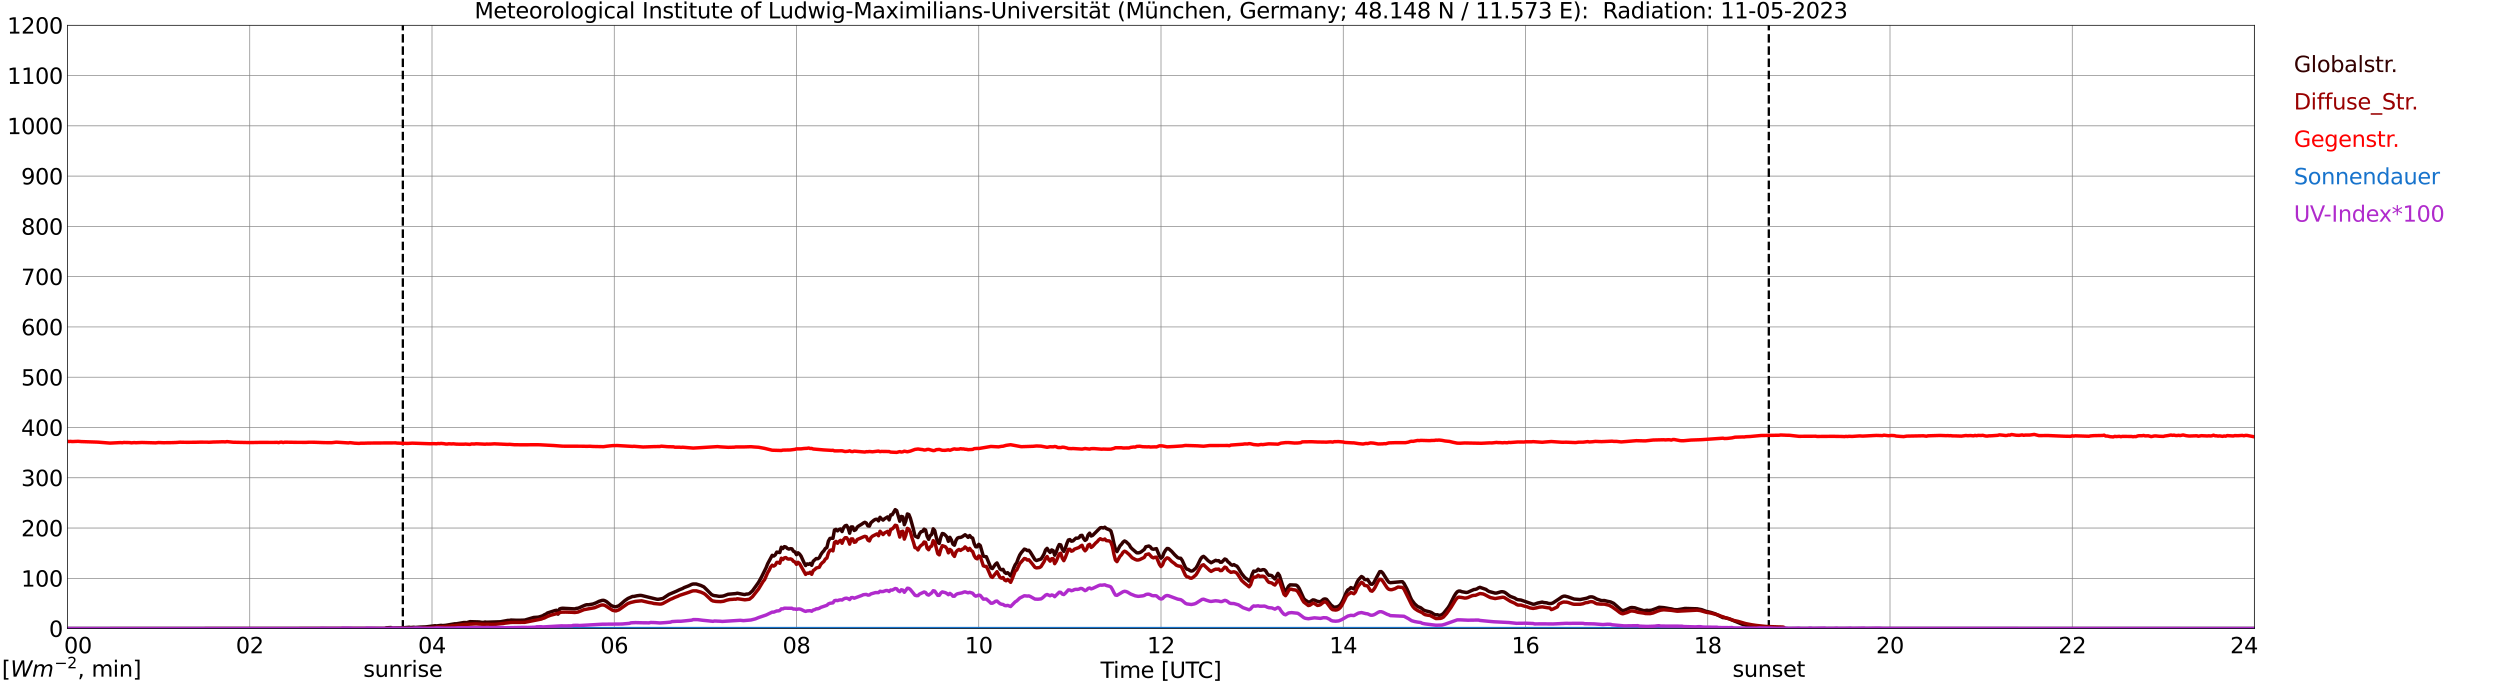 <?xml version="1.0" encoding="utf-8" standalone="no"?>
<!DOCTYPE svg PUBLIC "-//W3C//DTD SVG 1.1//EN"
  "http://www.w3.org/Graphics/SVG/1.1/DTD/svg11.dtd">
<svg xmlns:xlink="http://www.w3.org/1999/xlink" width="1085.4pt" height="296.64pt" viewBox="0 0 1085.4 296.64" xmlns="http://www.w3.org/2000/svg" version="1.1">
 <defs>
  <style type="text/css">*{stroke-linejoin: round; stroke-linecap: butt}</style>
 </defs>
 <g id="figure_1">
  <g id="patch_1">
   <path d="M 0 296.64 
L 1085.4 296.64 
L 1085.4 0 
L 0 0 
z
" style="fill: #ffffff"/>
  </g>
  <g id="axes_1">
   <g id="patch_2">
    <path d="M 29.306 272.909 
L 978.814 272.909 
L 978.814 10.976 
L 29.306 10.976 
z
" style="fill: #ffffff"/>
   </g>
   <g id="patch_3">
    <path d="M 978.814 272.909 
L 978.814 272.909 
L 978.814 10.976 
L 978.814 10.976 
z
" clip-path="url(#pbe91f044a7)" style="fill: #d3d3d3; opacity: 0.25; stroke: #d3d3d3; stroke-linejoin: miter"/>
   </g>
   <g id="matplotlib.axis_1">
    <g id="xtick_1">
     <g id="line2d_1">
      <path d="M 29.306 272.909 
L 29.306 10.976 
" clip-path="url(#pbe91f044a7)" style="fill: none; stroke: #808080; stroke-width: 0.3; stroke-linecap: square"/>
     </g>
     <g id="line2d_2"/>
     <g id="text_1">
      <!--    00 -->
      <g transform="translate(18.733 283.627) scale(0.095 -0.095)">
       <defs>
        <path id="DejaVuSans-20" transform="scale(0.016)"/>
        <path id="DejaVuSans-30" d="M 2034 4250 
Q 1547 4250 1301 3770 
Q 1056 3291 1056 2328 
Q 1056 1369 1301 889 
Q 1547 409 2034 409 
Q 2525 409 2770 889 
Q 3016 1369 3016 2328 
Q 3016 3291 2770 3770 
Q 2525 4250 2034 4250 
z
M 2034 4750 
Q 2819 4750 3233 4129 
Q 3647 3509 3647 2328 
Q 3647 1150 3233 529 
Q 2819 -91 2034 -91 
Q 1250 -91 836 529 
Q 422 1150 422 2328 
Q 422 3509 836 4129 
Q 1250 4750 2034 4750 
z
" transform="scale(0.016)"/>
       </defs>
       <use xlink:href="#DejaVuSans-20"/>
       <use xlink:href="#DejaVuSans-20" transform="translate(31.787 0)"/>
       <use xlink:href="#DejaVuSans-20" transform="translate(63.574 0)"/>
       <use xlink:href="#DejaVuSans-30" transform="translate(95.361 0)"/>
       <use xlink:href="#DejaVuSans-30" transform="translate(158.984 0)"/>
      </g>
     </g>
    </g>
    <g id="xtick_2">
     <g id="line2d_3">
      <path d="M 108.431 272.909 
L 108.431 10.976 
" clip-path="url(#pbe91f044a7)" style="fill: none; stroke: #808080; stroke-width: 0.3; stroke-linecap: square"/>
     </g>
     <g id="line2d_4"/>
     <g id="text_2">
      <!-- 02 -->
      <g transform="translate(102.387 283.627) scale(0.095 -0.095)">
       <defs>
        <path id="DejaVuSans-32" d="M 1228 531 
L 3431 531 
L 3431 0 
L 469 0 
L 469 531 
Q 828 903 1448 1529 
Q 2069 2156 2228 2338 
Q 2531 2678 2651 2914 
Q 2772 3150 2772 3378 
Q 2772 3750 2511 3984 
Q 2250 4219 1831 4219 
Q 1534 4219 1204 4116 
Q 875 4013 500 3803 
L 500 4441 
Q 881 4594 1212 4672 
Q 1544 4750 1819 4750 
Q 2544 4750 2975 4387 
Q 3406 4025 3406 3419 
Q 3406 3131 3298 2873 
Q 3191 2616 2906 2266 
Q 2828 2175 2409 1742 
Q 1991 1309 1228 531 
z
" transform="scale(0.016)"/>
       </defs>
       <use xlink:href="#DejaVuSans-30"/>
       <use xlink:href="#DejaVuSans-32" transform="translate(63.623 0)"/>
      </g>
     </g>
    </g>
    <g id="xtick_3">
     <g id="line2d_5">
      <path d="M 187.557 272.909 
L 187.557 10.976 
" clip-path="url(#pbe91f044a7)" style="fill: none; stroke: #808080; stroke-width: 0.3; stroke-linecap: square"/>
     </g>
     <g id="line2d_6"/>
     <g id="text_3">
      <!-- 04 -->
      <g transform="translate(181.513 283.627) scale(0.095 -0.095)">
       <defs>
        <path id="DejaVuSans-34" d="M 2419 4116 
L 825 1625 
L 2419 1625 
L 2419 4116 
z
M 2253 4666 
L 3047 4666 
L 3047 1625 
L 3713 1625 
L 3713 1100 
L 3047 1100 
L 3047 0 
L 2419 0 
L 2419 1100 
L 313 1100 
L 313 1709 
L 2253 4666 
z
" transform="scale(0.016)"/>
       </defs>
       <use xlink:href="#DejaVuSans-30"/>
       <use xlink:href="#DejaVuSans-34" transform="translate(63.623 0)"/>
      </g>
     </g>
    </g>
    <g id="xtick_4">
     <g id="line2d_7">
      <path d="M 266.683 272.909 
L 266.683 10.976 
" clip-path="url(#pbe91f044a7)" style="fill: none; stroke: #808080; stroke-width: 0.3; stroke-linecap: square"/>
     </g>
     <g id="line2d_8"/>
     <g id="text_4">
      <!-- 06 -->
      <g transform="translate(260.638 283.627) scale(0.095 -0.095)">
       <defs>
        <path id="DejaVuSans-36" d="M 2113 2584 
Q 1688 2584 1439 2293 
Q 1191 2003 1191 1497 
Q 1191 994 1439 701 
Q 1688 409 2113 409 
Q 2538 409 2786 701 
Q 3034 994 3034 1497 
Q 3034 2003 2786 2293 
Q 2538 2584 2113 2584 
z
M 3366 4563 
L 3366 3988 
Q 3128 4100 2886 4159 
Q 2644 4219 2406 4219 
Q 1781 4219 1451 3797 
Q 1122 3375 1075 2522 
Q 1259 2794 1537 2939 
Q 1816 3084 2150 3084 
Q 2853 3084 3261 2657 
Q 3669 2231 3669 1497 
Q 3669 778 3244 343 
Q 2819 -91 2113 -91 
Q 1303 -91 875 529 
Q 447 1150 447 2328 
Q 447 3434 972 4092 
Q 1497 4750 2381 4750 
Q 2619 4750 2861 4703 
Q 3103 4656 3366 4563 
z
" transform="scale(0.016)"/>
       </defs>
       <use xlink:href="#DejaVuSans-30"/>
       <use xlink:href="#DejaVuSans-36" transform="translate(63.623 0)"/>
      </g>
     </g>
    </g>
    <g id="xtick_5">
     <g id="line2d_9">
      <path d="M 345.808 272.909 
L 345.808 10.976 
" clip-path="url(#pbe91f044a7)" style="fill: none; stroke: #808080; stroke-width: 0.3; stroke-linecap: square"/>
     </g>
     <g id="line2d_10"/>
     <g id="text_5">
      <!-- 08 -->
      <g transform="translate(339.764 283.627) scale(0.095 -0.095)">
       <defs>
        <path id="DejaVuSans-38" d="M 2034 2216 
Q 1584 2216 1326 1975 
Q 1069 1734 1069 1313 
Q 1069 891 1326 650 
Q 1584 409 2034 409 
Q 2484 409 2743 651 
Q 3003 894 3003 1313 
Q 3003 1734 2745 1975 
Q 2488 2216 2034 2216 
z
M 1403 2484 
Q 997 2584 770 2862 
Q 544 3141 544 3541 
Q 544 4100 942 4425 
Q 1341 4750 2034 4750 
Q 2731 4750 3128 4425 
Q 3525 4100 3525 3541 
Q 3525 3141 3298 2862 
Q 3072 2584 2669 2484 
Q 3125 2378 3379 2068 
Q 3634 1759 3634 1313 
Q 3634 634 3220 271 
Q 2806 -91 2034 -91 
Q 1263 -91 848 271 
Q 434 634 434 1313 
Q 434 1759 690 2068 
Q 947 2378 1403 2484 
z
M 1172 3481 
Q 1172 3119 1398 2916 
Q 1625 2713 2034 2713 
Q 2441 2713 2670 2916 
Q 2900 3119 2900 3481 
Q 2900 3844 2670 4047 
Q 2441 4250 2034 4250 
Q 1625 4250 1398 4047 
Q 1172 3844 1172 3481 
z
" transform="scale(0.016)"/>
       </defs>
       <use xlink:href="#DejaVuSans-30"/>
       <use xlink:href="#DejaVuSans-38" transform="translate(63.623 0)"/>
      </g>
     </g>
    </g>
    <g id="xtick_6">
     <g id="line2d_11">
      <path d="M 424.934 272.909 
L 424.934 10.976 
" clip-path="url(#pbe91f044a7)" style="fill: none; stroke: #808080; stroke-width: 0.3; stroke-linecap: square"/>
     </g>
     <g id="line2d_12"/>
     <g id="text_6">
      <!-- 10 -->
      <g transform="translate(418.89 283.627) scale(0.095 -0.095)">
       <defs>
        <path id="DejaVuSans-31" d="M 794 531 
L 1825 531 
L 1825 4091 
L 703 3866 
L 703 4441 
L 1819 4666 
L 2450 4666 
L 2450 531 
L 3481 531 
L 3481 0 
L 794 0 
L 794 531 
z
" transform="scale(0.016)"/>
       </defs>
       <use xlink:href="#DejaVuSans-31"/>
       <use xlink:href="#DejaVuSans-30" transform="translate(63.623 0)"/>
      </g>
     </g>
    </g>
    <g id="xtick_7">
     <g id="line2d_13">
      <path d="M 504.06 272.909 
L 504.06 10.976 
" clip-path="url(#pbe91f044a7)" style="fill: none; stroke: #808080; stroke-width: 0.3; stroke-linecap: square"/>
     </g>
     <g id="line2d_14"/>
     <g id="text_7">
      <!-- 12 -->
      <g transform="translate(498.015 283.627) scale(0.095 -0.095)">
       <use xlink:href="#DejaVuSans-31"/>
       <use xlink:href="#DejaVuSans-32" transform="translate(63.623 0)"/>
      </g>
     </g>
    </g>
    <g id="xtick_8">
     <g id="line2d_15">
      <path d="M 583.185 272.909 
L 583.185 10.976 
" clip-path="url(#pbe91f044a7)" style="fill: none; stroke: #808080; stroke-width: 0.3; stroke-linecap: square"/>
     </g>
     <g id="line2d_16"/>
     <g id="text_8">
      <!-- 14 -->
      <g transform="translate(577.141 283.627) scale(0.095 -0.095)">
       <use xlink:href="#DejaVuSans-31"/>
       <use xlink:href="#DejaVuSans-34" transform="translate(63.623 0)"/>
      </g>
     </g>
    </g>
    <g id="xtick_9">
     <g id="line2d_17">
      <path d="M 662.311 272.909 
L 662.311 10.976 
" clip-path="url(#pbe91f044a7)" style="fill: none; stroke: #808080; stroke-width: 0.3; stroke-linecap: square"/>
     </g>
     <g id="line2d_18"/>
     <g id="text_9">
      <!-- 16 -->
      <g transform="translate(656.267 283.627) scale(0.095 -0.095)">
       <use xlink:href="#DejaVuSans-31"/>
       <use xlink:href="#DejaVuSans-36" transform="translate(63.623 0)"/>
      </g>
     </g>
    </g>
    <g id="xtick_10">
     <g id="line2d_19">
      <path d="M 741.437 272.909 
L 741.437 10.976 
" clip-path="url(#pbe91f044a7)" style="fill: none; stroke: #808080; stroke-width: 0.3; stroke-linecap: square"/>
     </g>
     <g id="line2d_20"/>
     <g id="text_10">
      <!-- 18 -->
      <g transform="translate(735.392 283.627) scale(0.095 -0.095)">
       <use xlink:href="#DejaVuSans-31"/>
       <use xlink:href="#DejaVuSans-38" transform="translate(63.623 0)"/>
      </g>
     </g>
    </g>
    <g id="xtick_11">
     <g id="line2d_21">
      <path d="M 820.562 272.909 
L 820.562 10.976 
" clip-path="url(#pbe91f044a7)" style="fill: none; stroke: #808080; stroke-width: 0.3; stroke-linecap: square"/>
     </g>
     <g id="line2d_22"/>
     <g id="text_11">
      <!-- 20 -->
      <g transform="translate(814.518 283.627) scale(0.095 -0.095)">
       <use xlink:href="#DejaVuSans-32"/>
       <use xlink:href="#DejaVuSans-30" transform="translate(63.623 0)"/>
      </g>
     </g>
    </g>
    <g id="xtick_12">
     <g id="line2d_23">
      <path d="M 899.688 272.909 
L 899.688 10.976 
" clip-path="url(#pbe91f044a7)" style="fill: none; stroke: #808080; stroke-width: 0.3; stroke-linecap: square"/>
     </g>
     <g id="line2d_24"/>
     <g id="text_12">
      <!-- 22 -->
      <g transform="translate(893.644 283.627) scale(0.095 -0.095)">
       <use xlink:href="#DejaVuSans-32"/>
       <use xlink:href="#DejaVuSans-32" transform="translate(63.623 0)"/>
      </g>
     </g>
    </g>
    <g id="xtick_13">
     <g id="line2d_25">
      <path d="M 978.814 272.909 
L 978.814 10.976 
" clip-path="url(#pbe91f044a7)" style="fill: none; stroke: #808080; stroke-width: 0.3; stroke-linecap: square"/>
     </g>
     <g id="line2d_26"/>
     <g id="text_13">
      <!-- 24    -->
      <g transform="translate(968.241 283.627) scale(0.095 -0.095)">
       <use xlink:href="#DejaVuSans-32"/>
       <use xlink:href="#DejaVuSans-34" transform="translate(63.623 0)"/>
       <use xlink:href="#DejaVuSans-20" transform="translate(127.246 0)"/>
       <use xlink:href="#DejaVuSans-20" transform="translate(159.033 0)"/>
       <use xlink:href="#DejaVuSans-20" transform="translate(190.82 0)"/>
      </g>
     </g>
    </g>
    <g id="text_14">
     <!-- Time [UTC] -->
     <g transform="translate(477.806 294.322) scale(0.095 -0.095)">
      <defs>
       <path id="DejaVuSans-54" d="M -19 4666 
L 3928 4666 
L 3928 4134 
L 2272 4134 
L 2272 0 
L 1638 0 
L 1638 4134 
L -19 4134 
L -19 4666 
z
" transform="scale(0.016)"/>
       <path id="DejaVuSans-69" d="M 603 3500 
L 1178 3500 
L 1178 0 
L 603 0 
L 603 3500 
z
M 603 4863 
L 1178 4863 
L 1178 4134 
L 603 4134 
L 603 4863 
z
" transform="scale(0.016)"/>
       <path id="DejaVuSans-6d" d="M 3328 2828 
Q 3544 3216 3844 3400 
Q 4144 3584 4550 3584 
Q 5097 3584 5394 3201 
Q 5691 2819 5691 2113 
L 5691 0 
L 5113 0 
L 5113 2094 
Q 5113 2597 4934 2840 
Q 4756 3084 4391 3084 
Q 3944 3084 3684 2787 
Q 3425 2491 3425 1978 
L 3425 0 
L 2847 0 
L 2847 2094 
Q 2847 2600 2669 2842 
Q 2491 3084 2119 3084 
Q 1678 3084 1418 2786 
Q 1159 2488 1159 1978 
L 1159 0 
L 581 0 
L 581 3500 
L 1159 3500 
L 1159 2956 
Q 1356 3278 1631 3431 
Q 1906 3584 2284 3584 
Q 2666 3584 2933 3390 
Q 3200 3197 3328 2828 
z
" transform="scale(0.016)"/>
       <path id="DejaVuSans-65" d="M 3597 1894 
L 3597 1613 
L 953 1613 
Q 991 1019 1311 708 
Q 1631 397 2203 397 
Q 2534 397 2845 478 
Q 3156 559 3463 722 
L 3463 178 
Q 3153 47 2828 -22 
Q 2503 -91 2169 -91 
Q 1331 -91 842 396 
Q 353 884 353 1716 
Q 353 2575 817 3079 
Q 1281 3584 2069 3584 
Q 2775 3584 3186 3129 
Q 3597 2675 3597 1894 
z
M 3022 2063 
Q 3016 2534 2758 2815 
Q 2500 3097 2075 3097 
Q 1594 3097 1305 2825 
Q 1016 2553 972 2059 
L 3022 2063 
z
" transform="scale(0.016)"/>
       <path id="DejaVuSans-5b" d="M 550 4863 
L 1875 4863 
L 1875 4416 
L 1125 4416 
L 1125 -397 
L 1875 -397 
L 1875 -844 
L 550 -844 
L 550 4863 
z
" transform="scale(0.016)"/>
       <path id="DejaVuSans-55" d="M 556 4666 
L 1191 4666 
L 1191 1831 
Q 1191 1081 1462 751 
Q 1734 422 2344 422 
Q 2950 422 3222 751 
Q 3494 1081 3494 1831 
L 3494 4666 
L 4128 4666 
L 4128 1753 
Q 4128 841 3676 375 
Q 3225 -91 2344 -91 
Q 1459 -91 1007 375 
Q 556 841 556 1753 
L 556 4666 
z
" transform="scale(0.016)"/>
       <path id="DejaVuSans-43" d="M 4122 4306 
L 4122 3641 
Q 3803 3938 3442 4084 
Q 3081 4231 2675 4231 
Q 1875 4231 1450 3742 
Q 1025 3253 1025 2328 
Q 1025 1406 1450 917 
Q 1875 428 2675 428 
Q 3081 428 3442 575 
Q 3803 722 4122 1019 
L 4122 359 
Q 3791 134 3420 21 
Q 3050 -91 2638 -91 
Q 1578 -91 968 557 
Q 359 1206 359 2328 
Q 359 3453 968 4101 
Q 1578 4750 2638 4750 
Q 3056 4750 3426 4639 
Q 3797 4528 4122 4306 
z
" transform="scale(0.016)"/>
       <path id="DejaVuSans-5d" d="M 1947 4863 
L 1947 -844 
L 622 -844 
L 622 -397 
L 1369 -397 
L 1369 4416 
L 622 4416 
L 622 4863 
L 1947 4863 
z
" transform="scale(0.016)"/>
      </defs>
      <use xlink:href="#DejaVuSans-54"/>
      <use xlink:href="#DejaVuSans-69" transform="translate(57.959 0)"/>
      <use xlink:href="#DejaVuSans-6d" transform="translate(85.742 0)"/>
      <use xlink:href="#DejaVuSans-65" transform="translate(183.154 0)"/>
      <use xlink:href="#DejaVuSans-20" transform="translate(244.678 0)"/>
      <use xlink:href="#DejaVuSans-5b" transform="translate(276.465 0)"/>
      <use xlink:href="#DejaVuSans-55" transform="translate(315.479 0)"/>
      <use xlink:href="#DejaVuSans-54" transform="translate(388.672 0)"/>
      <use xlink:href="#DejaVuSans-43" transform="translate(443.881 0)"/>
      <use xlink:href="#DejaVuSans-5d" transform="translate(513.705 0)"/>
     </g>
    </g>
   </g>
   <g id="matplotlib.axis_2">
    <g id="ytick_1">
     <g id="line2d_27">
      <path d="M 29.306 272.909 
L 978.814 272.909 
" clip-path="url(#pbe91f044a7)" style="fill: none; stroke: #808080; stroke-width: 0.3; stroke-linecap: square"/>
     </g>
     <g id="line2d_28"/>
     <g id="text_15">
      <!-- 0 -->
      <g transform="translate(21.261 276.518) scale(0.095 -0.095)">
       <use xlink:href="#DejaVuSans-30"/>
      </g>
     </g>
    </g>
    <g id="ytick_2">
     <g id="line2d_29">
      <path d="M 29.306 251.081 
L 978.814 251.081 
" clip-path="url(#pbe91f044a7)" style="fill: none; stroke: #808080; stroke-width: 0.3; stroke-linecap: square"/>
     </g>
     <g id="line2d_30"/>
     <g id="text_16">
      <!-- 100 -->
      <g transform="translate(9.173 254.69) scale(0.095 -0.095)">
       <use xlink:href="#DejaVuSans-31"/>
       <use xlink:href="#DejaVuSans-30" transform="translate(63.623 0)"/>
       <use xlink:href="#DejaVuSans-30" transform="translate(127.246 0)"/>
      </g>
     </g>
    </g>
    <g id="ytick_3">
     <g id="line2d_31">
      <path d="M 29.306 229.253 
L 978.814 229.253 
" clip-path="url(#pbe91f044a7)" style="fill: none; stroke: #808080; stroke-width: 0.3; stroke-linecap: square"/>
     </g>
     <g id="line2d_32"/>
     <g id="text_17">
      <!-- 200 -->
      <g transform="translate(9.173 232.863) scale(0.095 -0.095)">
       <use xlink:href="#DejaVuSans-32"/>
       <use xlink:href="#DejaVuSans-30" transform="translate(63.623 0)"/>
       <use xlink:href="#DejaVuSans-30" transform="translate(127.246 0)"/>
      </g>
     </g>
    </g>
    <g id="ytick_4">
     <g id="line2d_33">
      <path d="M 29.306 207.426 
L 978.814 207.426 
" clip-path="url(#pbe91f044a7)" style="fill: none; stroke: #808080; stroke-width: 0.3; stroke-linecap: square"/>
     </g>
     <g id="line2d_34"/>
     <g id="text_18">
      <!-- 300 -->
      <g transform="translate(9.173 211.035) scale(0.095 -0.095)">
       <defs>
        <path id="DejaVuSans-33" d="M 2597 2516 
Q 3050 2419 3304 2112 
Q 3559 1806 3559 1356 
Q 3559 666 3084 287 
Q 2609 -91 1734 -91 
Q 1441 -91 1130 -33 
Q 819 25 488 141 
L 488 750 
Q 750 597 1062 519 
Q 1375 441 1716 441 
Q 2309 441 2620 675 
Q 2931 909 2931 1356 
Q 2931 1769 2642 2001 
Q 2353 2234 1838 2234 
L 1294 2234 
L 1294 2753 
L 1863 2753 
Q 2328 2753 2575 2939 
Q 2822 3125 2822 3475 
Q 2822 3834 2567 4026 
Q 2313 4219 1838 4219 
Q 1578 4219 1281 4162 
Q 984 4106 628 3988 
L 628 4550 
Q 988 4650 1302 4700 
Q 1616 4750 1894 4750 
Q 2613 4750 3031 4423 
Q 3450 4097 3450 3541 
Q 3450 3153 3228 2886 
Q 3006 2619 2597 2516 
z
" transform="scale(0.016)"/>
       </defs>
       <use xlink:href="#DejaVuSans-33"/>
       <use xlink:href="#DejaVuSans-30" transform="translate(63.623 0)"/>
       <use xlink:href="#DejaVuSans-30" transform="translate(127.246 0)"/>
      </g>
     </g>
    </g>
    <g id="ytick_5">
     <g id="line2d_35">
      <path d="M 29.306 185.598 
L 978.814 185.598 
" clip-path="url(#pbe91f044a7)" style="fill: none; stroke: #808080; stroke-width: 0.3; stroke-linecap: square"/>
     </g>
     <g id="line2d_36"/>
     <g id="text_19">
      <!-- 400 -->
      <g transform="translate(9.173 189.207) scale(0.095 -0.095)">
       <use xlink:href="#DejaVuSans-34"/>
       <use xlink:href="#DejaVuSans-30" transform="translate(63.623 0)"/>
       <use xlink:href="#DejaVuSans-30" transform="translate(127.246 0)"/>
      </g>
     </g>
    </g>
    <g id="ytick_6">
     <g id="line2d_37">
      <path d="M 29.306 163.77 
L 978.814 163.77 
" clip-path="url(#pbe91f044a7)" style="fill: none; stroke: #808080; stroke-width: 0.3; stroke-linecap: square"/>
     </g>
     <g id="line2d_38"/>
     <g id="text_20">
      <!-- 500 -->
      <g transform="translate(9.173 167.379) scale(0.095 -0.095)">
       <defs>
        <path id="DejaVuSans-35" d="M 691 4666 
L 3169 4666 
L 3169 4134 
L 1269 4134 
L 1269 2991 
Q 1406 3038 1543 3061 
Q 1681 3084 1819 3084 
Q 2600 3084 3056 2656 
Q 3513 2228 3513 1497 
Q 3513 744 3044 326 
Q 2575 -91 1722 -91 
Q 1428 -91 1123 -41 
Q 819 9 494 109 
L 494 744 
Q 775 591 1075 516 
Q 1375 441 1709 441 
Q 2250 441 2565 725 
Q 2881 1009 2881 1497 
Q 2881 1984 2565 2268 
Q 2250 2553 1709 2553 
Q 1456 2553 1204 2497 
Q 953 2441 691 2322 
L 691 4666 
z
" transform="scale(0.016)"/>
       </defs>
       <use xlink:href="#DejaVuSans-35"/>
       <use xlink:href="#DejaVuSans-30" transform="translate(63.623 0)"/>
       <use xlink:href="#DejaVuSans-30" transform="translate(127.246 0)"/>
      </g>
     </g>
    </g>
    <g id="ytick_7">
     <g id="line2d_39">
      <path d="M 29.306 141.942 
L 978.814 141.942 
" clip-path="url(#pbe91f044a7)" style="fill: none; stroke: #808080; stroke-width: 0.3; stroke-linecap: square"/>
     </g>
     <g id="line2d_40"/>
     <g id="text_21">
      <!-- 600 -->
      <g transform="translate(9.173 145.551) scale(0.095 -0.095)">
       <use xlink:href="#DejaVuSans-36"/>
       <use xlink:href="#DejaVuSans-30" transform="translate(63.623 0)"/>
       <use xlink:href="#DejaVuSans-30" transform="translate(127.246 0)"/>
      </g>
     </g>
    </g>
    <g id="ytick_8">
     <g id="line2d_41">
      <path d="M 29.306 120.114 
L 978.814 120.114 
" clip-path="url(#pbe91f044a7)" style="fill: none; stroke: #808080; stroke-width: 0.3; stroke-linecap: square"/>
     </g>
     <g id="line2d_42"/>
     <g id="text_22">
      <!-- 700 -->
      <g transform="translate(9.173 123.724) scale(0.095 -0.095)">
       <defs>
        <path id="DejaVuSans-37" d="M 525 4666 
L 3525 4666 
L 3525 4397 
L 1831 0 
L 1172 0 
L 2766 4134 
L 525 4134 
L 525 4666 
z
" transform="scale(0.016)"/>
       </defs>
       <use xlink:href="#DejaVuSans-37"/>
       <use xlink:href="#DejaVuSans-30" transform="translate(63.623 0)"/>
       <use xlink:href="#DejaVuSans-30" transform="translate(127.246 0)"/>
      </g>
     </g>
    </g>
    <g id="ytick_9">
     <g id="line2d_43">
      <path d="M 29.306 98.287 
L 978.814 98.287 
" clip-path="url(#pbe91f044a7)" style="fill: none; stroke: #808080; stroke-width: 0.3; stroke-linecap: square"/>
     </g>
     <g id="line2d_44"/>
     <g id="text_23">
      <!-- 800 -->
      <g transform="translate(9.173 101.896) scale(0.095 -0.095)">
       <use xlink:href="#DejaVuSans-38"/>
       <use xlink:href="#DejaVuSans-30" transform="translate(63.623 0)"/>
       <use xlink:href="#DejaVuSans-30" transform="translate(127.246 0)"/>
      </g>
     </g>
    </g>
    <g id="ytick_10">
     <g id="line2d_45">
      <path d="M 29.306 76.459 
L 978.814 76.459 
" clip-path="url(#pbe91f044a7)" style="fill: none; stroke: #808080; stroke-width: 0.3; stroke-linecap: square"/>
     </g>
     <g id="line2d_46"/>
     <g id="text_24">
      <!-- 900 -->
      <g transform="translate(9.173 80.068) scale(0.095 -0.095)">
       <defs>
        <path id="DejaVuSans-39" d="M 703 97 
L 703 672 
Q 941 559 1184 500 
Q 1428 441 1663 441 
Q 2288 441 2617 861 
Q 2947 1281 2994 2138 
Q 2813 1869 2534 1725 
Q 2256 1581 1919 1581 
Q 1219 1581 811 2004 
Q 403 2428 403 3163 
Q 403 3881 828 4315 
Q 1253 4750 1959 4750 
Q 2769 4750 3195 4129 
Q 3622 3509 3622 2328 
Q 3622 1225 3098 567 
Q 2575 -91 1691 -91 
Q 1453 -91 1209 -44 
Q 966 3 703 97 
z
M 1959 2075 
Q 2384 2075 2632 2365 
Q 2881 2656 2881 3163 
Q 2881 3666 2632 3958 
Q 2384 4250 1959 4250 
Q 1534 4250 1286 3958 
Q 1038 3666 1038 3163 
Q 1038 2656 1286 2365 
Q 1534 2075 1959 2075 
z
" transform="scale(0.016)"/>
       </defs>
       <use xlink:href="#DejaVuSans-39"/>
       <use xlink:href="#DejaVuSans-30" transform="translate(63.623 0)"/>
       <use xlink:href="#DejaVuSans-30" transform="translate(127.246 0)"/>
      </g>
     </g>
    </g>
    <g id="ytick_11">
     <g id="line2d_47">
      <path d="M 29.306 54.631 
L 978.814 54.631 
" clip-path="url(#pbe91f044a7)" style="fill: none; stroke: #808080; stroke-width: 0.3; stroke-linecap: square"/>
     </g>
     <g id="line2d_48"/>
     <g id="text_25">
      <!-- 1000 -->
      <g transform="translate(3.128 58.24) scale(0.095 -0.095)">
       <use xlink:href="#DejaVuSans-31"/>
       <use xlink:href="#DejaVuSans-30" transform="translate(63.623 0)"/>
       <use xlink:href="#DejaVuSans-30" transform="translate(127.246 0)"/>
       <use xlink:href="#DejaVuSans-30" transform="translate(190.869 0)"/>
      </g>
     </g>
    </g>
    <g id="ytick_12">
     <g id="line2d_49">
      <path d="M 29.306 32.803 
L 978.814 32.803 
" clip-path="url(#pbe91f044a7)" style="fill: none; stroke: #808080; stroke-width: 0.3; stroke-linecap: square"/>
     </g>
     <g id="line2d_50"/>
     <g id="text_26">
      <!-- 1100 -->
      <g transform="translate(3.128 36.413) scale(0.095 -0.095)">
       <use xlink:href="#DejaVuSans-31"/>
       <use xlink:href="#DejaVuSans-31" transform="translate(63.623 0)"/>
       <use xlink:href="#DejaVuSans-30" transform="translate(127.246 0)"/>
       <use xlink:href="#DejaVuSans-30" transform="translate(190.869 0)"/>
      </g>
     </g>
    </g>
    <g id="ytick_13">
     <g id="line2d_51">
      <path d="M 29.306 10.976 
L 978.814 10.976 
" clip-path="url(#pbe91f044a7)" style="fill: none; stroke: #808080; stroke-width: 0.3; stroke-linecap: square"/>
     </g>
     <g id="line2d_52"/>
     <g id="text_27">
      <!-- 1200 -->
      <g transform="translate(3.128 14.585) scale(0.095 -0.095)">
       <use xlink:href="#DejaVuSans-31"/>
       <use xlink:href="#DejaVuSans-32" transform="translate(63.623 0)"/>
       <use xlink:href="#DejaVuSans-30" transform="translate(127.246 0)"/>
       <use xlink:href="#DejaVuSans-30" transform="translate(190.869 0)"/>
      </g>
     </g>
    </g>
   </g>
   <g id="line2d_53">
    <path d="M 174.897 272.909 
L 174.897 10.976 
" clip-path="url(#pbe91f044a7)" style="fill: none; stroke-dasharray: 3.7,1.6; stroke-dashoffset: 0; stroke: #000000"/>
   </g>
   <g id="line2d_54">
    <path d="M 767.944 272.909 
L 767.944 10.976 
" clip-path="url(#pbe91f044a7)" style="fill: none; stroke-dasharray: 3.7,1.6; stroke-dashoffset: 0; stroke: #000000"/>
   </g>
   <g id="line2d_55">
    <path d="M 29.306 272.909 
L 167.116 272.909 
L 167.776 272.566 
L 169.754 272.446 
L 170.413 272.667 
L 171.732 272.667 
L 173.71 272.684 
L 177.666 272.328 
L 178.326 272.446 
L 179.645 272.313 
L 180.304 272.413 
L 182.282 272.261 
L 184.92 272.16 
L 188.216 271.754 
L 188.876 271.671 
L 189.535 271.754 
L 191.513 271.501 
L 192.173 271.603 
L 193.492 271.486 
L 197.448 270.826 
L 198.107 270.826 
L 201.404 270.27 
L 202.723 270.303 
L 204.042 269.899 
L 207.998 270.017 
L 209.317 270.235 
L 209.976 270.202 
L 210.635 270.049 
L 211.295 270.152 
L 212.614 270.1 
L 217.229 269.949 
L 220.526 269.34 
L 221.186 269.357 
L 221.845 269.207 
L 224.482 269.307 
L 225.801 269.29 
L 227.779 269.222 
L 231.736 268.074 
L 233.714 267.941 
L 235.033 267.552 
L 235.692 267.314 
L 236.351 266.893 
L 237.011 266.622 
L 237.67 266.133 
L 240.967 265.07 
L 241.626 264.953 
L 242.286 266.622 
L 242.945 264.379 
L 243.604 264.158 
L 244.264 264.073 
L 246.242 264.176 
L 249.539 264.361 
L 250.198 264.141 
L 250.858 264.073 
L 251.517 263.855 
L 252.836 263.246 
L 254.155 262.689 
L 254.814 262.538 
L 255.473 262.571 
L 257.451 262.233 
L 258.77 261.726 
L 260.089 261.069 
L 261.408 260.663 
L 262.067 260.631 
L 262.726 260.866 
L 263.386 261.237 
L 265.364 262.91 
L 266.683 263.398 
L 267.342 263.466 
L 268.661 263.01 
L 269.98 261.912 
L 271.298 260.749 
L 272.617 259.836 
L 274.595 258.959 
L 275.255 258.941 
L 276.573 258.655 
L 277.892 258.487 
L 278.552 258.537 
L 285.145 260.157 
L 285.805 260.192 
L 287.783 259.836 
L 290.42 258.064 
L 293.717 256.662 
L 295.036 256.021 
L 296.355 255.499 
L 297.014 255.11 
L 298.992 254.351 
L 300.311 253.709 
L 300.971 253.539 
L 302.289 253.556 
L 304.267 254.181 
L 305.586 254.805 
L 306.905 256.088 
L 308.883 258.099 
L 309.543 258.435 
L 310.202 258.62 
L 310.861 258.673 
L 312.18 258.908 
L 313.499 258.841 
L 314.158 258.723 
L 316.136 257.996 
L 318.774 257.76 
L 319.433 257.71 
L 320.093 257.54 
L 322.73 258.064 
L 323.39 258.131 
L 324.049 257.913 
L 324.708 257.913 
L 325.368 257.71 
L 326.686 256.527 
L 328.005 254.704 
L 329.324 252.847 
L 330.643 250.45 
L 332.621 246.449 
L 333.28 244.779 
L 335.258 241.099 
L 335.918 241.418 
L 336.577 240.911 
L 337.236 239.698 
L 338.555 239.883 
L 339.215 237.587 
L 339.874 238.161 
L 340.533 237.334 
L 341.193 237.502 
L 341.852 238.126 
L 342.512 238.397 
L 343.171 238.194 
L 343.83 238.297 
L 344.49 239.342 
L 345.149 239.63 
L 345.808 240.811 
L 346.468 240.001 
L 347.127 240.54 
L 347.787 241.435 
L 349.105 244.356 
L 349.765 245.539 
L 350.424 244.812 
L 351.083 245.015 
L 351.743 244.609 
L 352.402 245.436 
L 353.062 243.664 
L 354.38 242.483 
L 355.04 242.583 
L 355.699 242.162 
L 356.359 240.829 
L 357.018 239.831 
L 357.677 239.139 
L 358.337 238.111 
L 358.996 237.722 
L 359.655 234.937 
L 360.315 233.772 
L 360.974 233.671 
L 361.634 233.721 
L 362.293 230.091 
L 362.952 229.838 
L 363.612 230.48 
L 364.271 229.888 
L 364.93 229.67 
L 365.59 230.783 
L 366.249 229.111 
L 366.909 228.284 
L 367.568 228.099 
L 368.227 229.247 
L 368.887 231.493 
L 369.546 228.775 
L 370.206 228.775 
L 370.865 230.312 
L 371.524 229.991 
L 372.184 228.843 
L 372.843 228.337 
L 374.162 227.559 
L 374.821 227.086 
L 375.481 226.75 
L 376.14 227.086 
L 376.799 228.319 
L 377.459 228.419 
L 378.118 226.95 
L 379.437 225.837 
L 380.096 225.484 
L 380.756 225.431 
L 381.415 226.141 
L 382.074 224.589 
L 382.734 225.298 
L 383.393 225.804 
L 384.053 225.213 
L 385.371 224.418 
L 386.031 225.719 
L 386.69 223.541 
L 387.349 223.491 
L 388.668 221.262 
L 389.328 221.718 
L 390.646 226.293 
L 391.306 224.218 
L 391.965 224.403 
L 392.624 227.795 
L 393.284 226.108 
L 393.943 223.137 
L 394.603 223.406 
L 395.262 225.027 
L 396.581 229.838 
L 397.24 232.709 
L 398.559 233.383 
L 399.218 231.746 
L 399.878 230.851 
L 400.537 230.716 
L 401.196 229.753 
L 401.856 230.109 
L 402.515 232.826 
L 403.175 234.16 
L 403.834 232.573 
L 404.493 232.067 
L 405.153 229.603 
L 405.812 230.327 
L 406.471 233.198 
L 407.131 235.459 
L 407.79 235.933 
L 408.45 233.248 
L 409.109 231.628 
L 409.768 231.779 
L 410.428 232.353 
L 411.087 233.097 
L 411.746 235.02 
L 412.406 233.283 
L 413.065 234.446 
L 413.725 236.271 
L 414.384 236.71 
L 415.043 234.632 
L 415.703 233.604 
L 416.362 233.35 
L 417.022 233.333 
L 417.681 233.062 
L 419 232.167 
L 419.659 232.658 
L 420.318 233.298 
L 420.978 232.506 
L 421.637 233.298 
L 422.297 233.619 
L 422.956 236 
L 423.615 237.384 
L 424.275 237.402 
L 424.934 236.321 
L 425.593 236.86 
L 426.912 241.453 
L 427.572 241.638 
L 428.231 241.706 
L 429.55 244.965 
L 430.209 246.567 
L 430.869 246.838 
L 432.187 244.947 
L 432.847 244.406 
L 434.165 247.041 
L 434.825 247.412 
L 435.484 247.191 
L 436.144 248.442 
L 436.803 248.948 
L 437.462 248.628 
L 438.122 249.252 
L 438.781 250.062 
L 439.44 248.593 
L 440.1 246.685 
L 440.759 245.201 
L 441.419 244.306 
L 442.078 242.466 
L 442.737 240.964 
L 443.397 239.951 
L 444.716 238.414 
L 445.375 238.6 
L 446.034 239.039 
L 446.694 238.921 
L 447.353 239.731 
L 449.331 242.989 
L 449.991 243.361 
L 451.969 242.701 
L 452.628 241.706 
L 453.287 240.49 
L 453.947 238.753 
L 454.606 238.076 
L 455.266 239.124 
L 455.925 239.848 
L 456.584 238.753 
L 457.244 239.071 
L 457.903 241.047 
L 458.563 239.731 
L 459.222 237.755 
L 459.881 236.422 
L 460.541 236.574 
L 461.2 238.465 
L 461.859 239.41 
L 462.519 238.008 
L 463.178 235.983 
L 463.838 234.446 
L 464.497 234.261 
L 465.156 234.97 
L 465.816 234.852 
L 467.134 233.636 
L 467.794 233.671 
L 468.453 233.451 
L 469.113 232.523 
L 469.772 232.42 
L 470.431 233.754 
L 471.091 234.616 
L 471.75 234.16 
L 472.409 232.235 
L 473.069 231.475 
L 473.728 232.709 
L 474.388 232.438 
L 477.685 229.146 
L 478.344 229.061 
L 479.003 229.231 
L 479.663 228.893 
L 480.322 229.485 
L 481.641 230.024 
L 482.3 230.497 
L 482.96 232.759 
L 483.619 235.965 
L 484.278 238.465 
L 484.938 239.477 
L 486.256 236.978 
L 486.916 236.286 
L 487.575 235.359 
L 488.235 234.87 
L 488.894 235.206 
L 490.213 236.456 
L 490.872 237.605 
L 491.532 238.297 
L 493.51 240.001 
L 494.169 240.034 
L 494.828 239.916 
L 495.488 239.563 
L 496.807 238.532 
L 497.466 237.384 
L 498.785 237.063 
L 499.444 237.452 
L 500.103 238.297 
L 500.763 238.465 
L 502.082 238.194 
L 503.4 241.403 
L 504.06 242.348 
L 504.719 241.739 
L 505.379 239.966 
L 506.038 238.886 
L 506.697 238.126 
L 507.357 238.194 
L 508.675 239.36 
L 509.994 240.846 
L 511.313 242.095 
L 511.972 242.33 
L 512.632 242.38 
L 513.291 243.343 
L 514.61 246.281 
L 515.269 247.108 
L 515.929 247.226 
L 516.588 247.715 
L 517.247 247.953 
L 517.907 247.783 
L 519.226 246.619 
L 519.885 245.522 
L 521.204 242.786 
L 521.863 241.892 
L 522.522 241.553 
L 523.182 242.06 
L 524.501 243.411 
L 525.819 244.323 
L 527.797 243.258 
L 528.457 243.478 
L 529.116 243.411 
L 529.776 244.103 
L 530.435 244.07 
L 531.754 242.701 
L 532.413 242.955 
L 533.073 243.85 
L 533.732 244.373 
L 534.391 245.098 
L 535.051 245.404 
L 535.71 245.133 
L 536.369 245.539 
L 537.029 245.807 
L 537.688 246.702 
L 539.007 248.948 
L 540.326 250.603 
L 540.985 251.177 
L 541.644 251.548 
L 542.304 252.273 
L 542.963 251.498 
L 543.623 249.337 
L 544.282 247.953 
L 544.941 248.054 
L 545.601 247.833 
L 546.26 247.108 
L 546.919 247.597 
L 547.579 247.547 
L 548.238 247.327 
L 548.898 247.344 
L 549.557 247.901 
L 550.216 249.066 
L 550.876 249.758 
L 551.535 249.758 
L 552.195 249.926 
L 552.854 250.738 
L 553.513 251.363 
L 554.832 248.931 
L 555.491 249.826 
L 557.47 256.056 
L 558.129 256.662 
L 558.788 255.7 
L 559.448 254.501 
L 560.107 253.912 
L 562.745 254.03 
L 563.404 254.501 
L 564.063 255.499 
L 566.042 259.854 
L 566.701 260.528 
L 568.02 261.39 
L 568.679 261.323 
L 569.998 260.445 
L 570.657 260.528 
L 571.976 261.102 
L 573.295 261.255 
L 574.613 260.157 
L 575.273 260.022 
L 575.932 260.192 
L 577.91 262.707 
L 579.229 263.669 
L 580.548 263.466 
L 581.207 263.145 
L 581.867 262.589 
L 582.526 261.593 
L 583.185 260.275 
L 584.504 257.219 
L 585.164 256.123 
L 585.823 255.767 
L 586.482 255.11 
L 587.801 255.667 
L 588.46 254.604 
L 589.12 252.899 
L 589.779 251.716 
L 591.098 250.3 
L 591.757 250.671 
L 592.417 251.566 
L 593.076 251.716 
L 593.736 251.566 
L 595.054 253.607 
L 595.714 253.674 
L 596.373 253.118 
L 599.011 248.206 
L 599.67 248.154 
L 600.329 248.778 
L 602.307 251.919 
L 602.967 252.764 
L 603.626 252.982 
L 608.242 252.561 
L 608.901 252.578 
L 609.561 253.321 
L 610.879 255.785 
L 611.539 257.236 
L 612.198 258.994 
L 612.858 260.41 
L 614.176 262.167 
L 615.495 263.348 
L 616.814 263.855 
L 618.133 264.885 
L 618.792 265.153 
L 620.77 265.66 
L 621.429 265.913 
L 622.748 266.775 
L 623.408 266.943 
L 624.067 266.893 
L 624.726 267.146 
L 625.386 267.079 
L 626.045 266.808 
L 626.705 266.302 
L 628.683 263.837 
L 629.342 262.807 
L 631.32 258.858 
L 631.98 257.778 
L 632.639 256.966 
L 633.298 256.612 
L 633.958 256.612 
L 634.617 256.883 
L 636.595 257.236 
L 637.255 257.136 
L 639.892 255.953 
L 640.552 255.885 
L 641.211 255.667 
L 641.87 255.246 
L 642.53 254.993 
L 645.167 255.903 
L 645.827 256.427 
L 646.486 256.798 
L 649.123 257.507 
L 649.783 257.472 
L 651.761 256.9 
L 652.42 256.916 
L 653.08 257.068 
L 653.739 257.457 
L 655.058 258.487 
L 655.717 258.926 
L 657.695 259.668 
L 658.355 260.14 
L 659.014 260.36 
L 660.333 260.513 
L 665.608 262.335 
L 666.267 262.285 
L 667.586 261.812 
L 669.564 261.406 
L 670.224 261.593 
L 671.542 261.726 
L 672.202 261.964 
L 672.861 262.047 
L 673.521 261.997 
L 674.18 261.794 
L 676.817 260.057 
L 678.136 259.127 
L 678.796 258.858 
L 679.455 258.806 
L 680.774 259.144 
L 683.411 260.089 
L 686.049 260.292 
L 688.686 259.768 
L 689.346 259.565 
L 690.005 259.229 
L 690.664 259.127 
L 691.324 259.162 
L 691.983 259.38 
L 693.302 260.107 
L 695.28 260.749 
L 696.599 260.731 
L 697.918 261.069 
L 699.236 261.323 
L 700.555 261.929 
L 701.874 263.06 
L 703.852 264.833 
L 704.511 265.086 
L 705.171 265.003 
L 706.49 264.461 
L 707.808 263.855 
L 708.468 263.752 
L 709.786 263.887 
L 711.105 264.361 
L 713.743 265.153 
L 715.062 264.935 
L 715.721 265.053 
L 717.04 264.918 
L 719.018 264.193 
L 720.337 263.652 
L 722.315 263.804 
L 723.633 264.023 
L 724.952 264.276 
L 725.612 264.344 
L 726.93 264.682 
L 728.249 264.715 
L 730.227 264.394 
L 731.546 264.158 
L 735.502 264.276 
L 736.821 264.311 
L 738.799 264.699 
L 740.777 265.424 
L 742.756 265.88 
L 744.734 266.522 
L 748.031 268.159 
L 748.69 268.142 
L 750.668 268.633 
L 756.602 271.097 
L 759.899 271.94 
L 761.878 272.21 
L 762.537 272.413 
L 763.196 272.464 
L 764.515 272.699 
L 766.493 272.909 
L 777.043 272.909 
L 978.154 272.909 
L 978.154 272.909 
" clip-path="url(#pbe91f044a7)" style="fill: none; stroke: #330000; stroke-width: 1.5; stroke-linecap: square"/>
   </g>
   <g id="line2d_56">
    <path d="M 29.306 272.909 
L 180.963 272.802 
L 184.92 272.592 
L 185.579 272.634 
L 188.216 272.381 
L 189.535 272.298 
L 190.195 272.171 
L 192.832 272.088 
L 194.81 271.92 
L 196.129 271.667 
L 197.448 271.584 
L 202.063 271.08 
L 206.679 270.87 
L 207.998 270.955 
L 209.976 271.038 
L 211.954 270.997 
L 213.273 271.08 
L 215.251 271.038 
L 221.845 270.241 
L 227.779 270.198 
L 229.098 269.947 
L 235.033 268.772 
L 235.692 268.478 
L 236.351 268.31 
L 237.67 267.637 
L 238.989 267.135 
L 242.286 266.254 
L 243.604 265.791 
L 245.583 265.749 
L 248.22 265.832 
L 249.539 265.917 
L 250.858 265.749 
L 252.176 265.245 
L 253.495 264.699 
L 258.111 263.861 
L 260.748 262.77 
L 261.408 262.643 
L 262.067 262.685 
L 262.726 262.894 
L 264.045 263.735 
L 266.023 264.994 
L 267.342 265.245 
L 268.661 264.785 
L 272.617 262.012 
L 273.936 261.552 
L 275.914 261.089 
L 278.552 260.838 
L 281.849 261.593 
L 283.167 261.803 
L 283.827 262.012 
L 286.464 262.266 
L 287.124 262.224 
L 287.783 262.012 
L 291.08 260.207 
L 291.739 259.956 
L 293.058 259.328 
L 294.377 258.823 
L 295.036 258.487 
L 298.992 257.186 
L 300.311 256.682 
L 300.971 256.514 
L 302.289 256.514 
L 304.267 257.06 
L 305.586 257.647 
L 306.246 258.11 
L 308.883 260.587 
L 309.543 260.921 
L 310.861 261.133 
L 312.839 261.216 
L 314.158 261.048 
L 315.477 260.587 
L 316.796 260.292 
L 318.114 260.207 
L 318.774 260.124 
L 319.433 260.166 
L 320.093 259.956 
L 321.411 260.124 
L 323.39 260.419 
L 325.368 260.166 
L 326.686 259.074 
L 329.324 255.717 
L 331.302 252.443 
L 331.961 251.644 
L 333.28 248.623 
L 333.94 247.573 
L 334.599 246.187 
L 335.258 245.391 
L 335.918 245.768 
L 336.577 245.349 
L 337.236 244.173 
L 337.896 244.173 
L 338.555 244.55 
L 339.215 242.367 
L 339.874 242.957 
L 340.533 242.199 
L 341.193 242.075 
L 341.852 242.621 
L 342.512 242.745 
L 343.171 242.621 
L 343.83 242.913 
L 344.49 243.712 
L 345.149 244.004 
L 345.808 245.013 
L 346.468 244.131 
L 347.127 244.677 
L 349.765 249.378 
L 350.424 248.833 
L 351.083 248.916 
L 351.743 248.455 
L 352.402 249.337 
L 353.062 247.741 
L 353.721 247.279 
L 354.38 246.609 
L 355.699 246.272 
L 356.359 245.013 
L 357.018 244.299 
L 357.677 243.795 
L 358.337 242.704 
L 358.996 242.284 
L 359.655 240.06 
L 360.315 238.969 
L 360.974 238.759 
L 361.634 239.178 
L 362.293 235.527 
L 362.952 235.064 
L 363.612 235.863 
L 364.271 235.064 
L 364.93 234.603 
L 365.59 235.863 
L 366.249 234.267 
L 366.909 233.468 
L 367.568 233.468 
L 368.227 234.435 
L 368.887 236.24 
L 369.546 233.972 
L 370.206 233.972 
L 370.865 235.441 
L 371.524 235.273 
L 372.184 234.226 
L 373.502 233.68 
L 374.821 233.091 
L 375.481 232.84 
L 376.14 233.049 
L 376.799 234.477 
L 377.459 234.854 
L 378.118 233.427 
L 378.777 232.798 
L 380.756 231.79 
L 381.415 232.589 
L 382.074 230.657 
L 383.393 232.084 
L 384.053 231.371 
L 385.371 230.698 
L 386.031 232.211 
L 386.69 229.86 
L 387.349 229.648 
L 388.009 228.978 
L 388.668 228.055 
L 389.328 228.223 
L 390.646 233.176 
L 391.306 230.825 
L 391.965 230.657 
L 392.624 234.058 
L 393.284 232.294 
L 393.943 229.397 
L 394.603 229.775 
L 395.262 230.951 
L 395.921 233.427 
L 396.581 235.4 
L 397.24 237.751 
L 397.899 237.919 
L 398.559 238.759 
L 399.218 237.5 
L 399.878 236.786 
L 400.537 236.365 
L 401.196 235.317 
L 401.856 235.485 
L 402.515 238.002 
L 403.175 238.674 
L 403.834 237.415 
L 404.493 237.079 
L 405.153 234.728 
L 405.812 235.232 
L 407.131 240.396 
L 407.79 240.898 
L 408.45 238.465 
L 409.109 236.91 
L 410.428 237.373 
L 411.087 238.17 
L 411.746 240.017 
L 412.406 238.548 
L 413.065 239.052 
L 413.725 240.774 
L 414.384 241.571 
L 415.043 239.683 
L 415.703 238.925 
L 416.362 238.548 
L 417.022 238.969 
L 417.681 238.506 
L 418.34 238.214 
L 419 237.456 
L 419.659 238.046 
L 420.318 238.969 
L 420.978 238.087 
L 421.637 238.969 
L 422.297 239.471 
L 422.956 241.276 
L 423.615 242.326 
L 424.275 242.621 
L 424.934 241.361 
L 425.593 241.571 
L 426.912 245.642 
L 427.572 245.895 
L 428.231 245.936 
L 428.89 247.237 
L 430.209 250.302 
L 430.869 250.679 
L 432.847 248.202 
L 434.165 250.721 
L 434.825 251.016 
L 435.484 250.721 
L 436.144 251.812 
L 436.803 252.148 
L 437.462 251.561 
L 438.122 252.107 
L 438.781 252.821 
L 439.44 251.352 
L 440.759 247.951 
L 441.419 247.447 
L 442.737 244.677 
L 444.716 242.494 
L 445.375 242.621 
L 446.034 243.166 
L 446.694 243.04 
L 448.012 244.594 
L 449.331 246.314 
L 449.991 246.565 
L 451.309 246.399 
L 451.969 245.978 
L 453.287 243.88 
L 453.947 242.411 
L 454.606 241.612 
L 455.266 242.872 
L 455.925 243.627 
L 456.584 242.579 
L 457.244 242.535 
L 457.903 244.718 
L 458.563 243.671 
L 459.881 240.479 
L 460.541 240.185 
L 461.2 242.367 
L 461.859 243.417 
L 462.519 242.075 
L 463.838 238.548 
L 464.497 238.465 
L 465.156 239.305 
L 465.816 239.093 
L 466.475 238.423 
L 468.453 237.709 
L 469.113 237.122 
L 469.772 236.742 
L 470.431 238.297 
L 471.091 239.137 
L 471.75 238.423 
L 472.409 236.701 
L 473.069 236.323 
L 473.728 237.668 
L 474.388 237.205 
L 475.706 235.736 
L 476.366 235.19 
L 477.025 234.394 
L 477.685 233.889 
L 478.344 234.226 
L 479.003 234.35 
L 479.663 234.014 
L 480.322 234.728 
L 481.641 234.854 
L 482.3 235.441 
L 482.96 237.288 
L 483.619 240.606 
L 484.278 243.166 
L 484.938 243.836 
L 486.256 241.529 
L 486.916 240.857 
L 487.575 239.766 
L 488.235 239.305 
L 488.894 239.597 
L 490.213 240.73 
L 491.532 242.158 
L 492.85 242.872 
L 493.51 243.125 
L 494.169 243.125 
L 494.828 242.957 
L 496.807 241.99 
L 497.466 240.815 
L 498.785 240.479 
L 500.103 241.907 
L 500.763 242.199 
L 501.422 241.948 
L 502.082 241.907 
L 503.4 245.054 
L 504.06 245.978 
L 504.719 245.264 
L 505.379 243.585 
L 506.038 242.745 
L 506.697 242.199 
L 507.357 242.411 
L 508.675 243.753 
L 509.994 244.718 
L 510.654 245.349 
L 511.313 245.642 
L 511.972 245.81 
L 512.632 245.853 
L 513.291 246.777 
L 514.61 249.673 
L 515.269 250.428 
L 515.929 250.511 
L 516.588 250.93 
L 517.247 251.057 
L 517.907 250.721 
L 519.226 249.588 
L 519.885 248.538 
L 521.204 246.187 
L 521.863 245.432 
L 522.522 245.181 
L 525.16 247.656 
L 525.819 248.078 
L 527.138 247.364 
L 527.797 247.111 
L 528.457 247.154 
L 529.116 247.069 
L 529.776 247.741 
L 530.435 247.7 
L 531.754 246.231 
L 532.413 246.482 
L 533.073 247.573 
L 534.391 248.497 
L 535.71 248.246 
L 536.369 248.455 
L 537.029 248.874 
L 538.348 250.847 
L 539.007 251.939 
L 540.326 253.157 
L 542.304 254.75 
L 542.963 253.871 
L 543.623 251.812 
L 544.282 250.511 
L 544.941 250.638 
L 545.601 250.302 
L 546.26 249.756 
L 546.919 250.26 
L 548.238 250.134 
L 548.898 250.343 
L 549.557 251.016 
L 550.216 252.107 
L 550.876 252.821 
L 552.195 253.113 
L 552.854 253.659 
L 553.513 253.995 
L 554.173 253.03 
L 554.832 251.812 
L 555.491 252.275 
L 557.47 258.024 
L 558.129 258.614 
L 558.788 257.647 
L 559.448 256.431 
L 560.107 255.759 
L 560.766 255.842 
L 561.426 256.053 
L 562.085 256.095 
L 562.745 256.263 
L 563.404 256.809 
L 564.723 258.991 
L 565.382 260.334 
L 566.042 261.384 
L 568.02 262.894 
L 568.679 262.77 
L 569.998 261.888 
L 570.657 262.012 
L 571.976 262.853 
L 572.635 262.77 
L 573.295 262.517 
L 574.613 261.467 
L 575.273 261.342 
L 575.932 261.552 
L 577.91 264.195 
L 578.57 264.699 
L 579.889 264.867 
L 580.548 264.741 
L 581.207 264.407 
L 581.867 263.818 
L 582.526 262.936 
L 583.845 260.334 
L 584.504 258.95 
L 585.164 258.151 
L 585.823 257.773 
L 586.482 257.228 
L 587.801 257.773 
L 588.46 257.06 
L 589.12 255.464 
L 589.779 254.331 
L 591.098 252.821 
L 591.757 253.157 
L 592.417 254.163 
L 593.736 254.373 
L 595.054 256.472 
L 595.714 256.682 
L 596.373 256.01 
L 597.032 254.962 
L 598.351 252.316 
L 599.011 251.52 
L 599.67 251.561 
L 600.329 252.275 
L 601.648 254.331 
L 602.307 255.296 
L 602.967 255.842 
L 603.626 256.01 
L 604.286 256.01 
L 605.604 255.591 
L 606.923 254.877 
L 608.901 255.045 
L 609.561 255.8 
L 611.539 259.788 
L 612.858 262.475 
L 613.517 263.481 
L 614.176 264.195 
L 615.495 265.077 
L 617.473 266 
L 618.133 266.546 
L 618.792 266.882 
L 620.111 267.135 
L 620.77 267.177 
L 623.408 268.561 
L 625.386 268.478 
L 626.045 268.268 
L 626.705 267.891 
L 628.023 266.422 
L 630.001 263.649 
L 631.98 260.419 
L 632.639 259.62 
L 633.298 259.242 
L 634.617 259.411 
L 635.936 259.662 
L 636.595 259.62 
L 637.255 259.452 
L 638.573 258.865 
L 639.233 258.614 
L 639.892 258.487 
L 640.552 258.487 
L 642.53 257.69 
L 643.848 257.859 
L 644.508 258.11 
L 646.486 259.159 
L 647.145 259.452 
L 649.123 259.873 
L 652.42 259.284 
L 653.08 259.411 
L 655.717 261.048 
L 657.695 261.929 
L 658.355 262.39 
L 659.014 262.685 
L 660.333 262.685 
L 661.652 263.104 
L 662.97 263.44 
L 664.289 263.944 
L 665.608 264.154 
L 666.927 263.944 
L 668.246 263.608 
L 669.564 263.481 
L 672.202 263.903 
L 672.861 263.944 
L 673.521 264.658 
L 674.18 264.448 
L 676.158 263.481 
L 676.817 262.224 
L 678.136 261.593 
L 678.796 261.384 
L 680.114 261.425 
L 680.774 261.552 
L 682.752 262.224 
L 683.411 262.349 
L 684.73 262.349 
L 686.049 262.349 
L 687.368 262.098 
L 688.027 261.803 
L 688.686 261.635 
L 689.346 261.593 
L 690.005 261.342 
L 690.664 261.216 
L 691.324 261.257 
L 691.983 261.467 
L 692.643 261.888 
L 693.302 262.139 
L 695.28 262.307 
L 696.599 262.307 
L 698.577 262.77 
L 699.896 263.481 
L 701.874 264.867 
L 703.193 265.917 
L 703.852 266.295 
L 704.511 266.505 
L 706.49 265.917 
L 707.808 265.33 
L 708.468 265.245 
L 709.786 265.413 
L 711.105 265.832 
L 713.743 266.21 
L 714.402 266.378 
L 716.38 266.422 
L 717.699 266.127 
L 719.677 265.33 
L 720.996 264.909 
L 722.315 264.741 
L 725.612 264.994 
L 727.59 265.287 
L 728.249 265.372 
L 736.821 264.909 
L 738.14 265.077 
L 740.777 265.832 
L 742.756 266.168 
L 746.052 267.05 
L 747.371 267.596 
L 748.031 267.764 
L 748.69 268.059 
L 750.668 268.646 
L 752.646 269.36 
L 754.624 269.779 
L 757.921 270.743 
L 759.24 270.997 
L 760.559 271.248 
L 762.537 271.542 
L 766.493 271.961 
L 768.471 272.047 
L 771.768 272.171 
L 773.746 272.212 
L 774.406 272.298 
L 775.065 272.909 
L 978.154 272.909 
L 978.154 272.909 
" clip-path="url(#pbe91f044a7)" style="fill: none; stroke: #990000; stroke-width: 1.5; stroke-linecap: square"/>
   </g>
   <g id="line2d_57">
    <path d="M 29.306 191.598 
L 29.965 191.696 
L 30.625 191.622 
L 31.284 191.71 
L 33.921 191.605 
L 35.24 191.718 
L 42.493 191.954 
L 47.768 192.375 
L 52.384 192.148 
L 53.043 192.222 
L 53.703 192.102 
L 56.34 192.153 
L 57 192.275 
L 58.319 192.15 
L 58.978 192.222 
L 61.615 192.105 
L 67.55 192.273 
L 68.869 192.133 
L 70.847 192.214 
L 74.803 192.17 
L 76.781 192.1 
L 78.1 191.982 
L 79.419 192.022 
L 81.397 192.037 
L 84.694 192.019 
L 86.672 191.965 
L 89.969 191.971 
L 90.628 192.019 
L 92.606 191.91 
L 95.244 191.851 
L 96.563 191.801 
L 97.881 191.851 
L 98.541 191.727 
L 101.178 192 
L 108.431 192.148 
L 113.707 192.061 
L 117.003 192.087 
L 118.982 192.087 
L 120.3 192.05 
L 120.96 192.19 
L 121.619 191.991 
L 122.278 191.952 
L 122.938 192.126 
L 123.597 191.982 
L 125.575 192.004 
L 128.872 192.057 
L 131.51 192.061 
L 132.829 192.074 
L 134.147 191.998 
L 136.125 192.004 
L 140.741 192.168 
L 143.379 192.19 
L 144.038 192.192 
L 146.016 191.969 
L 151.291 192.301 
L 151.951 192.17 
L 153.929 192.41 
L 155.907 192.513 
L 156.566 192.425 
L 157.885 192.425 
L 159.863 192.358 
L 167.116 192.31 
L 169.754 192.297 
L 171.732 192.284 
L 172.391 192.375 
L 173.71 192.419 
L 177.007 192.519 
L 178.985 192.399 
L 180.304 192.443 
L 186.898 192.666 
L 188.216 192.604 
L 189.535 192.672 
L 190.195 192.55 
L 190.854 192.604 
L 191.513 192.511 
L 192.832 192.639 
L 193.492 192.773 
L 194.151 192.788 
L 194.81 192.668 
L 196.129 192.738 
L 196.788 192.681 
L 198.107 192.821 
L 200.085 192.864 
L 201.404 192.858 
L 202.063 192.794 
L 204.042 192.947 
L 204.701 192.74 
L 206.02 192.773 
L 206.679 192.663 
L 209.976 192.825 
L 210.635 192.86 
L 211.295 192.773 
L 211.954 192.814 
L 213.273 192.781 
L 214.592 192.687 
L 220.526 192.958 
L 221.186 192.899 
L 223.164 193.074 
L 227.12 193.124 
L 232.395 193.076 
L 234.373 193.104 
L 237.67 193.285 
L 240.308 193.419 
L 244.264 193.709 
L 252.836 193.74 
L 254.814 193.785 
L 256.133 193.746 
L 257.451 193.838 
L 262.067 193.925 
L 263.386 193.735 
L 264.705 193.589 
L 266.023 193.471 
L 268.002 193.436 
L 274.595 193.814 
L 275.255 193.757 
L 279.211 194.067 
L 283.827 193.903 
L 286.464 193.857 
L 287.124 193.709 
L 289.761 193.934 
L 292.399 193.991 
L 293.058 194.172 
L 295.036 194.152 
L 295.696 194.233 
L 296.355 194.163 
L 300.971 194.538 
L 302.949 194.423 
L 311.521 193.897 
L 312.839 194.021 
L 316.136 194.211 
L 318.774 194.146 
L 319.433 194.041 
L 322.73 194.049 
L 326.027 193.943 
L 327.346 194.058 
L 329.324 194.18 
L 331.961 194.669 
L 335.258 195.468 
L 339.215 195.586 
L 339.874 195.422 
L 343.171 195.35 
L 345.149 195.084 
L 345.808 194.875 
L 347.787 194.879 
L 349.105 194.709 
L 350.424 194.645 
L 351.083 194.503 
L 351.743 194.726 
L 352.402 194.702 
L 353.062 194.936 
L 357.677 195.339 
L 360.974 195.538 
L 361.634 195.49 
L 362.293 195.759 
L 365.59 195.719 
L 366.909 196.038 
L 368.227 195.92 
L 368.887 195.721 
L 369.546 196.021 
L 370.206 196.073 
L 370.865 195.861 
L 375.481 196.258 
L 376.14 196.097 
L 376.799 196.117 
L 377.459 196.014 
L 378.777 196.156 
L 381.415 195.831 
L 382.074 196.095 
L 382.734 195.988 
L 386.031 196.036 
L 386.69 196.287 
L 389.328 196.413 
L 390.646 196.055 
L 391.306 196.261 
L 391.965 196.156 
L 392.624 195.881 
L 393.943 196.151 
L 395.262 195.844 
L 397.24 195.112 
L 398.559 194.94 
L 399.878 195.126 
L 400.537 195.191 
L 401.196 195.379 
L 401.856 195.346 
L 402.515 195.115 
L 403.175 195.088 
L 405.153 195.643 
L 405.812 195.588 
L 406.471 195.235 
L 407.79 195.108 
L 409.109 195.503 
L 410.428 195.508 
L 411.746 195.287 
L 412.406 195.514 
L 413.725 195.032 
L 414.384 194.881 
L 415.043 195.03 
L 416.362 195.003 
L 417.022 194.798 
L 417.681 194.914 
L 418.34 194.903 
L 419 195.051 
L 419.659 195.082 
L 420.318 195.23 
L 421.637 195.174 
L 422.297 195.115 
L 422.956 194.789 
L 424.275 194.687 
L 424.934 194.73 
L 430.209 193.836 
L 433.506 194.012 
L 434.825 193.774 
L 435.484 193.731 
L 436.803 193.358 
L 438.122 193.168 
L 438.781 193.082 
L 443.397 193.936 
L 448.672 193.757 
L 449.991 193.617 
L 451.969 193.702 
L 454.606 194.191 
L 455.925 193.953 
L 457.244 194.004 
L 457.903 193.851 
L 458.563 193.956 
L 459.222 194.287 
L 460.541 194.32 
L 461.2 194.154 
L 461.859 194.178 
L 463.178 194.486 
L 463.838 194.724 
L 465.156 194.785 
L 465.816 194.73 
L 468.453 194.896 
L 469.772 194.977 
L 471.091 194.735 
L 473.069 194.979 
L 473.728 194.783 
L 475.047 194.761 
L 478.344 195.025 
L 479.003 194.964 
L 480.981 195.03 
L 482.3 195.006 
L 483.619 194.672 
L 484.278 194.381 
L 485.597 194.386 
L 486.916 194.392 
L 487.575 194.503 
L 490.213 194.464 
L 490.872 194.239 
L 492.191 194.069 
L 492.85 194.108 
L 493.51 193.814 
L 494.828 193.75 
L 496.147 193.956 
L 498.125 194.012 
L 498.785 193.971 
L 499.444 194.076 
L 501.422 194.004 
L 502.082 194.047 
L 503.4 193.55 
L 504.719 193.598 
L 506.697 193.997 
L 509.335 193.866 
L 511.972 193.698 
L 513.291 193.615 
L 514.61 193.392 
L 519.885 193.552 
L 522.522 193.735 
L 525.16 193.43 
L 533.073 193.414 
L 533.732 193.513 
L 534.391 193.229 
L 539.666 192.851 
L 540.326 192.738 
L 541.644 192.759 
L 542.304 192.6 
L 542.963 192.681 
L 544.282 193.008 
L 546.26 193.179 
L 547.579 192.954 
L 548.238 193.034 
L 549.557 192.862 
L 550.876 192.698 
L 554.173 192.812 
L 554.832 192.862 
L 556.151 192.384 
L 558.129 192.153 
L 559.448 192.142 
L 562.085 192.353 
L 563.404 192.323 
L 564.723 192.203 
L 565.382 191.84 
L 569.338 191.773 
L 571.976 191.891 
L 575.932 191.954 
L 577.251 191.851 
L 577.91 191.843 
L 578.57 191.961 
L 579.229 191.76 
L 581.207 191.725 
L 583.185 191.897 
L 583.845 192.085 
L 587.142 192.275 
L 587.801 192.281 
L 589.779 192.587 
L 591.757 192.779 
L 593.076 192.522 
L 593.736 192.594 
L 595.054 192.281 
L 596.373 192.391 
L 598.351 192.759 
L 600.329 192.703 
L 600.989 192.615 
L 601.648 192.661 
L 602.967 192.281 
L 605.604 192.194 
L 610.22 192.183 
L 611.539 191.947 
L 612.198 191.679 
L 612.858 191.574 
L 613.517 191.618 
L 615.495 191.221 
L 616.154 191.295 
L 616.814 191.192 
L 620.77 191.308 
L 621.429 191.227 
L 622.748 191.212 
L 623.408 191.081 
L 624.067 191.12 
L 624.726 191.044 
L 626.045 191.19 
L 627.364 191.448 
L 629.342 191.651 
L 630.661 191.985 
L 632.639 192.393 
L 633.958 192.428 
L 635.936 192.312 
L 643.189 192.452 
L 646.486 192.284 
L 647.805 192.295 
L 649.783 192.074 
L 650.442 192.172 
L 651.102 192.144 
L 652.42 192.26 
L 653.08 192.155 
L 654.399 192.236 
L 655.058 192.059 
L 655.717 192.126 
L 659.014 191.882 
L 661.652 191.917 
L 662.311 191.812 
L 664.949 191.819 
L 665.608 191.742 
L 669.564 192.015 
L 670.883 191.895 
L 673.521 191.696 
L 678.136 192.015 
L 680.114 191.987 
L 684.071 192.15 
L 685.389 191.971 
L 687.368 191.969 
L 689.346 191.729 
L 690.005 191.878 
L 691.324 191.797 
L 692.643 191.635 
L 695.28 191.747 
L 699.896 191.539 
L 700.555 191.627 
L 701.874 191.64 
L 703.852 191.865 
L 710.446 191.323 
L 713.083 191.395 
L 714.402 191.413 
L 717.699 191.039 
L 722.315 190.924 
L 722.974 190.994 
L 724.293 190.906 
L 724.952 190.935 
L 725.612 191.079 
L 726.271 190.832 
L 726.93 190.834 
L 729.568 191.332 
L 730.887 191.358 
L 734.184 191.05 
L 738.799 190.887 
L 748.031 190.241 
L 748.69 190.396 
L 750.009 190.339 
L 751.987 190.105 
L 753.306 189.804 
L 756.602 189.695 
L 757.262 189.723 
L 757.921 189.597 
L 759.899 189.509 
L 764.515 189.077 
L 772.428 188.961 
L 773.087 188.857 
L 775.725 188.964 
L 777.043 188.99 
L 779.021 189.217 
L 781 189.433 
L 788.253 189.391 
L 788.912 189.494 
L 796.165 189.433 
L 797.484 189.474 
L 799.462 189.487 
L 800.781 189.553 
L 801.44 189.446 
L 802.1 189.525 
L 802.759 189.42 
L 804.078 189.483 
L 807.375 189.256 
L 808.694 189.341 
L 814.628 189.04 
L 817.265 189.123 
L 817.925 188.935 
L 819.903 189.186 
L 821.222 189.051 
L 822.541 189.14 
L 823.2 189.322 
L 825.178 189.477 
L 826.497 189.559 
L 827.816 189.343 
L 835.069 189.204 
L 836.388 189.383 
L 837.047 189.212 
L 842.322 189.051 
L 844.959 189.151 
L 845.619 189.105 
L 846.278 189.178 
L 846.938 189.134 
L 847.597 189.247 
L 848.916 189.25 
L 851.553 189.346 
L 853.531 189.073 
L 854.191 189.169 
L 855.51 189.101 
L 856.828 189.23 
L 857.488 189.027 
L 858.147 189.184 
L 858.806 189.027 
L 860.125 189.066 
L 860.785 188.99 
L 862.103 189.289 
L 862.763 189.332 
L 863.422 189.228 
L 864.741 189.186 
L 867.378 189.001 
L 868.038 188.796 
L 869.357 188.924 
L 870.675 189.088 
L 871.335 189.066 
L 871.994 188.865 
L 872.653 188.929 
L 873.313 188.641 
L 875.291 188.959 
L 876.61 189.018 
L 877.929 188.817 
L 878.588 189.005 
L 879.247 188.894 
L 881.225 188.887 
L 883.204 188.606 
L 885.182 189.123 
L 889.138 189.088 
L 895.072 189.341 
L 896.391 189.391 
L 899.029 189.442 
L 899.688 189.208 
L 900.347 189.324 
L 901.007 189.21 
L 906.941 189.409 
L 907.601 189.252 
L 908.919 189.143 
L 912.876 189.062 
L 913.535 188.924 
L 914.194 189.322 
L 914.854 189.3 
L 916.173 189.586 
L 917.491 189.699 
L 918.151 189.442 
L 918.81 189.549 
L 920.129 189.433 
L 920.788 189.603 
L 921.448 189.461 
L 925.404 189.498 
L 926.063 189.612 
L 926.723 189.531 
L 927.382 189.564 
L 928.041 189.289 
L 928.701 189.167 
L 930.02 189.184 
L 930.679 189.053 
L 931.338 189.252 
L 932.657 189.191 
L 933.976 189.555 
L 935.295 189.282 
L 935.954 189.258 
L 937.273 189.396 
L 939.251 189.468 
L 939.91 189.289 
L 941.229 189.114 
L 942.548 188.863 
L 943.207 189.009 
L 943.867 188.913 
L 944.526 189.073 
L 945.185 189.101 
L 945.845 188.988 
L 946.504 189.11 
L 947.823 188.839 
L 949.142 189.151 
L 950.46 189.313 
L 953.757 189.191 
L 954.417 189.394 
L 955.735 189.154 
L 958.373 189.278 
L 959.032 189.206 
L 959.692 189.287 
L 960.351 189.191 
L 961.01 188.937 
L 961.67 189.195 
L 962.329 189.195 
L 962.989 189.343 
L 963.648 189.239 
L 964.967 189.453 
L 965.626 189.276 
L 966.285 189.391 
L 966.945 189.11 
L 969.582 189.287 
L 970.242 189.121 
L 971.561 189.167 
L 973.539 189.036 
L 974.198 189.219 
L 974.857 189.031 
L 975.517 189.029 
L 978.154 189.529 
L 978.154 189.529 
" clip-path="url(#pbe91f044a7)" style="fill: none; stroke: #ff0000; stroke-width: 1.5; stroke-linecap: square"/>
   </g>
   <g id="line2d_58">
    <path d="M 29.306 272.909 
L 978.154 272.909 
L 978.154 272.909 
" clip-path="url(#pbe91f044a7)" style="fill: none; stroke: #1773cc; stroke-width: 1.5; stroke-linecap: square"/>
   </g>
   <g id="line2d_59">
    <path d="M 29.306 272.909 
L 138.763 272.909 
L 139.422 272.778 
L 142.06 272.843 
L 147.994 272.843 
L 148.654 272.712 
L 151.951 272.756 
L 153.269 272.843 
L 158.544 272.843 
L 159.204 272.712 
L 162.501 272.8 
L 164.479 272.843 
L 169.094 272.843 
L 170.413 272.691 
L 173.051 272.8 
L 177.007 272.821 
L 178.985 272.821 
L 180.304 272.669 
L 182.282 272.712 
L 183.601 272.8 
L 188.216 272.778 
L 189.535 272.625 
L 191.513 272.691 
L 192.832 272.734 
L 197.448 272.669 
L 198.767 272.56 
L 215.91 272.45 
L 218.548 272.429 
L 219.207 272.538 
L 227.12 272.385 
L 229.098 272.407 
L 232.395 272.298 
L 233.054 272.123 
L 235.033 272.101 
L 235.692 272.188 
L 243.604 271.73 
L 245.583 271.752 
L 248.22 271.708 
L 248.88 271.512 
L 250.858 271.49 
L 251.517 271.577 
L 261.408 271.01 
L 269.98 270.922 
L 273.277 270.639 
L 273.936 270.399 
L 275.914 270.311 
L 278.552 270.377 
L 281.849 270.42 
L 282.508 270.246 
L 284.486 270.311 
L 286.464 270.464 
L 289.102 270.289 
L 291.08 270.115 
L 291.739 269.875 
L 293.717 269.744 
L 295.696 269.722 
L 300.311 269.242 
L 300.971 269.002 
L 302.949 269.023 
L 304.927 269.285 
L 307.564 269.547 
L 309.543 269.766 
L 310.202 269.613 
L 312.839 269.722 
L 313.499 269.809 
L 321.411 269.307 
L 322.73 269.46 
L 326.027 269.176 
L 328.005 268.674 
L 329.324 268.129 
L 332.621 267.015 
L 335.258 265.749 
L 335.918 265.771 
L 337.236 265.247 
L 337.896 265.225 
L 338.555 265.051 
L 339.215 264.33 
L 339.874 264.374 
L 340.533 264.047 
L 342.512 264.09 
L 343.83 264.09 
L 344.49 264.44 
L 345.149 264.396 
L 345.808 264.592 
L 346.468 264.396 
L 347.127 264.396 
L 347.787 264.571 
L 349.105 265.225 
L 349.765 265.444 
L 350.424 265.225 
L 351.743 265.138 
L 352.402 265.378 
L 353.062 264.854 
L 353.721 264.702 
L 354.38 264.33 
L 355.04 264.309 
L 355.699 264.09 
L 356.359 263.697 
L 358.996 262.803 
L 359.655 262.191 
L 360.315 261.929 
L 361.634 261.733 
L 362.293 260.794 
L 362.952 260.642 
L 363.612 260.773 
L 364.271 260.532 
L 364.93 260.423 
L 365.59 260.511 
L 366.249 260.052 
L 366.909 259.768 
L 367.568 259.703 
L 368.227 259.921 
L 368.887 260.314 
L 369.546 259.485 
L 370.206 259.419 
L 370.865 259.725 
L 374.162 258.524 
L 374.821 258.197 
L 376.14 258.066 
L 376.799 258.393 
L 377.459 258.306 
L 378.118 257.848 
L 380.096 257.28 
L 381.415 257.28 
L 382.074 256.691 
L 382.734 256.844 
L 383.393 256.822 
L 384.712 256.363 
L 385.371 256.407 
L 386.031 256.8 
L 386.69 256.145 
L 387.349 256.232 
L 388.668 255.512 
L 389.328 255.643 
L 389.987 256.516 
L 390.646 256.865 
L 391.306 256.058 
L 391.965 256.211 
L 392.624 257.149 
L 393.943 255.381 
L 394.603 255.468 
L 395.262 255.992 
L 396.581 257.586 
L 397.24 258.437 
L 397.899 258.612 
L 398.559 258.59 
L 399.218 257.935 
L 401.196 257.018 
L 401.856 257.236 
L 402.515 258.11 
L 403.175 258.372 
L 404.493 257.411 
L 405.153 256.472 
L 405.812 256.625 
L 407.131 258.481 
L 407.79 258.459 
L 408.45 257.477 
L 409.109 256.975 
L 410.428 257.302 
L 411.087 257.673 
L 411.746 258.197 
L 412.406 257.629 
L 413.065 258.11 
L 413.725 258.852 
L 414.384 258.852 
L 415.043 258.131 
L 415.703 257.782 
L 417.681 257.389 
L 418.34 257.106 
L 419 256.953 
L 420.318 257.389 
L 420.978 257.149 
L 422.297 257.564 
L 422.956 258.393 
L 423.615 258.83 
L 424.275 258.655 
L 424.934 258.35 
L 425.593 258.502 
L 426.912 260.118 
L 428.231 260.074 
L 429.55 261.231 
L 430.209 261.886 
L 430.869 261.886 
L 431.528 261.537 
L 432.187 261.056 
L 432.847 260.947 
L 434.165 262.082 
L 434.825 262.322 
L 435.484 262.431 
L 436.144 262.868 
L 436.803 262.977 
L 437.462 262.824 
L 438.781 263.326 
L 440.759 261.296 
L 441.419 260.904 
L 442.737 259.659 
L 444.716 258.655 
L 446.034 258.786 
L 446.694 258.721 
L 447.353 258.983 
L 449.331 260.096 
L 450.65 260.161 
L 451.969 260.009 
L 452.628 259.572 
L 453.947 258.372 
L 454.606 258.11 
L 455.925 258.655 
L 456.584 258.306 
L 457.244 258.481 
L 457.903 259.048 
L 459.881 257.106 
L 460.541 257.171 
L 461.2 257.935 
L 461.859 258.131 
L 462.519 257.564 
L 463.838 256.101 
L 464.497 256.167 
L 465.156 256.472 
L 465.816 256.298 
L 466.475 255.97 
L 467.134 255.861 
L 467.794 255.905 
L 468.453 255.774 
L 469.113 255.468 
L 469.772 255.534 
L 471.091 256.429 
L 471.75 256.145 
L 472.409 255.468 
L 473.069 255.272 
L 473.728 255.665 
L 474.388 255.468 
L 477.025 254.224 
L 477.685 254.006 
L 478.344 254.071 
L 479.663 253.897 
L 480.322 254.202 
L 481.641 254.53 
L 482.3 254.835 
L 482.96 255.927 
L 483.619 257.28 
L 484.278 258.35 
L 484.938 258.481 
L 487.575 256.909 
L 488.235 256.713 
L 488.894 256.822 
L 489.553 257.084 
L 490.872 257.891 
L 492.85 258.677 
L 494.169 258.917 
L 496.147 258.699 
L 496.807 258.524 
L 497.466 258.131 
L 498.125 257.979 
L 498.785 257.979 
L 499.444 258.197 
L 500.103 258.546 
L 500.763 258.655 
L 501.422 258.612 
L 502.082 258.699 
L 503.4 259.812 
L 504.06 260.074 
L 504.719 259.899 
L 505.379 259.179 
L 506.038 258.721 
L 506.697 258.546 
L 507.357 258.655 
L 511.313 260.118 
L 512.632 260.358 
L 513.291 260.751 
L 514.61 261.886 
L 515.269 262.191 
L 517.247 262.453 
L 518.566 262.191 
L 519.226 261.929 
L 521.863 260.249 
L 522.522 260.14 
L 523.841 260.62 
L 525.16 261.034 
L 525.819 261.122 
L 527.138 260.925 
L 527.797 260.838 
L 529.116 260.969 
L 529.776 261.165 
L 530.435 261.187 
L 531.754 260.642 
L 532.413 260.816 
L 533.073 261.209 
L 533.732 261.777 
L 534.391 261.995 
L 535.71 262.039 
L 537.688 262.606 
L 539.666 263.828 
L 542.304 264.745 
L 542.963 264.374 
L 543.623 263.545 
L 544.282 263.064 
L 544.941 263.174 
L 546.26 263.021 
L 546.919 263.195 
L 548.238 263.174 
L 548.898 263.13 
L 549.557 263.305 
L 550.216 263.632 
L 550.876 263.828 
L 552.195 263.938 
L 553.513 264.461 
L 554.832 263.741 
L 555.491 264.112 
L 556.151 265.182 
L 556.81 266.033 
L 557.47 266.688 
L 558.129 266.928 
L 559.448 266.12 
L 560.766 265.968 
L 563.404 266.251 
L 564.063 266.644 
L 566.042 268.15 
L 566.701 268.434 
L 568.02 268.631 
L 570.657 268.238 
L 573.295 268.478 
L 574.613 268.172 
L 575.932 268.238 
L 577.251 268.871 
L 577.91 269.373 
L 578.57 269.591 
L 579.889 269.7 
L 581.207 269.569 
L 582.526 269.023 
L 585.164 267.474 
L 586.482 267.146 
L 587.801 267.255 
L 589.12 266.535 
L 589.779 266.186 
L 591.098 265.946 
L 593.076 266.426 
L 593.736 266.491 
L 595.054 267.081 
L 595.714 267.103 
L 596.373 266.95 
L 597.032 266.644 
L 598.351 265.837 
L 599.011 265.575 
L 599.67 265.575 
L 600.329 265.771 
L 602.307 266.732 
L 602.967 266.928 
L 603.626 267.277 
L 609.561 267.561 
L 611.539 268.631 
L 612.858 269.482 
L 614.176 269.853 
L 615.495 270.093 
L 616.814 270.268 
L 617.473 270.617 
L 618.792 270.879 
L 622.089 271.294 
L 623.408 271.446 
L 626.045 271.381 
L 627.364 271.01 
L 632.639 269.133 
L 633.958 269.111 
L 637.255 269.264 
L 641.87 269.198 
L 642.53 269.373 
L 645.827 269.7 
L 648.464 269.94 
L 655.058 270.268 
L 658.355 270.617 
L 662.311 270.573 
L 665.608 270.704 
L 666.267 270.879 
L 670.224 270.857 
L 674.18 270.901 
L 680.114 270.617 
L 681.433 270.661 
L 683.411 270.617 
L 687.368 270.639 
L 688.027 270.792 
L 691.983 270.857 
L 695.939 271.163 
L 697.918 271.01 
L 699.236 271.053 
L 699.896 271.25 
L 705.171 271.73 
L 711.105 271.643 
L 711.765 271.839 
L 715.062 271.97 
L 718.358 271.861 
L 719.677 271.686 
L 720.337 271.665 
L 720.996 271.817 
L 730.227 271.861 
L 730.887 272.014 
L 736.162 272.167 
L 737.48 272.058 
L 738.14 272.058 
L 739.459 272.254 
L 744.074 272.298 
L 745.393 272.298 
L 746.052 272.45 
L 750.668 272.494 
L 751.987 272.45 
L 752.646 272.625 
L 760.559 272.734 
L 762.537 272.756 
L 763.856 272.625 
L 769.131 272.691 
L 770.449 272.756 
L 771.768 272.821 
L 774.406 272.756 
L 775.725 272.712 
L 776.384 272.843 
L 779.681 272.778 
L 781 272.712 
L 781.659 272.843 
L 784.956 272.843 
L 785.615 272.712 
L 786.275 272.712 
L 786.934 272.843 
L 790.89 272.734 
L 792.209 272.712 
L 792.868 272.843 
L 796.165 272.821 
L 797.484 272.712 
L 798.143 272.843 
L 802.1 272.8 
L 803.419 272.712 
L 804.078 272.843 
L 808.694 272.734 
L 809.353 272.712 
L 810.012 272.843 
L 814.628 272.734 
L 815.947 272.734 
L 817.265 272.843 
L 978.154 272.909 
L 978.154 272.909 
" clip-path="url(#pbe91f044a7)" style="fill: none; stroke: #b02bcc; stroke-width: 1.5; stroke-linecap: square"/>
   </g>
   <g id="patch_4">
    <path d="M 29.306 272.909 
L 29.306 10.976 
" style="fill: none; stroke: #000000; stroke-width: 0.3; stroke-linejoin: miter; stroke-linecap: square"/>
   </g>
   <g id="patch_5">
    <path d="M 978.814 272.909 
L 978.814 10.976 
" style="fill: none; stroke: #000000; stroke-width: 0.3; stroke-linejoin: miter; stroke-linecap: square"/>
   </g>
   <g id="patch_6">
    <path d="M 29.306 272.909 
L 978.814 272.909 
" style="fill: none; stroke: #000000; stroke-width: 0.3; stroke-linejoin: miter; stroke-linecap: square"/>
   </g>
   <g id="patch_7">
    <path d="M 29.306 10.976 
L 978.814 10.976 
" style="fill: none; stroke: #000000; stroke-width: 0.3; stroke-linejoin: miter; stroke-linecap: square"/>
   </g>
   <g id="text_28">
    <!-- sunrise -->
    <g transform="translate(157.732 293.863) scale(0.095 -0.095)">
     <defs>
      <path id="DejaVuSans-73" d="M 2834 3397 
L 2834 2853 
Q 2591 2978 2328 3040 
Q 2066 3103 1784 3103 
Q 1356 3103 1142 2972 
Q 928 2841 928 2578 
Q 928 2378 1081 2264 
Q 1234 2150 1697 2047 
L 1894 2003 
Q 2506 1872 2764 1633 
Q 3022 1394 3022 966 
Q 3022 478 2636 193 
Q 2250 -91 1575 -91 
Q 1294 -91 989 -36 
Q 684 19 347 128 
L 347 722 
Q 666 556 975 473 
Q 1284 391 1588 391 
Q 1994 391 2212 530 
Q 2431 669 2431 922 
Q 2431 1156 2273 1281 
Q 2116 1406 1581 1522 
L 1381 1569 
Q 847 1681 609 1914 
Q 372 2147 372 2553 
Q 372 3047 722 3315 
Q 1072 3584 1716 3584 
Q 2034 3584 2315 3537 
Q 2597 3491 2834 3397 
z
" transform="scale(0.016)"/>
      <path id="DejaVuSans-75" d="M 544 1381 
L 544 3500 
L 1119 3500 
L 1119 1403 
Q 1119 906 1312 657 
Q 1506 409 1894 409 
Q 2359 409 2629 706 
Q 2900 1003 2900 1516 
L 2900 3500 
L 3475 3500 
L 3475 0 
L 2900 0 
L 2900 538 
Q 2691 219 2414 64 
Q 2138 -91 1772 -91 
Q 1169 -91 856 284 
Q 544 659 544 1381 
z
M 1991 3584 
L 1991 3584 
z
" transform="scale(0.016)"/>
      <path id="DejaVuSans-6e" d="M 3513 2113 
L 3513 0 
L 2938 0 
L 2938 2094 
Q 2938 2591 2744 2837 
Q 2550 3084 2163 3084 
Q 1697 3084 1428 2787 
Q 1159 2491 1159 1978 
L 1159 0 
L 581 0 
L 581 3500 
L 1159 3500 
L 1159 2956 
Q 1366 3272 1645 3428 
Q 1925 3584 2291 3584 
Q 2894 3584 3203 3211 
Q 3513 2838 3513 2113 
z
" transform="scale(0.016)"/>
      <path id="DejaVuSans-72" d="M 2631 2963 
Q 2534 3019 2420 3045 
Q 2306 3072 2169 3072 
Q 1681 3072 1420 2755 
Q 1159 2438 1159 1844 
L 1159 0 
L 581 0 
L 581 3500 
L 1159 3500 
L 1159 2956 
Q 1341 3275 1631 3429 
Q 1922 3584 2338 3584 
Q 2397 3584 2469 3576 
Q 2541 3569 2628 3553 
L 2631 2963 
z
" transform="scale(0.016)"/>
     </defs>
     <use xlink:href="#DejaVuSans-73"/>
     <use xlink:href="#DejaVuSans-75" transform="translate(52.1 0)"/>
     <use xlink:href="#DejaVuSans-6e" transform="translate(115.479 0)"/>
     <use xlink:href="#DejaVuSans-72" transform="translate(178.857 0)"/>
     <use xlink:href="#DejaVuSans-69" transform="translate(219.971 0)"/>
     <use xlink:href="#DejaVuSans-73" transform="translate(247.754 0)"/>
     <use xlink:href="#DejaVuSans-65" transform="translate(299.854 0)"/>
    </g>
   </g>
   <g id="text_29">
    <!-- sunset -->
    <g transform="translate(752.189 293.863) scale(0.095 -0.095)">
     <defs>
      <path id="DejaVuSans-74" d="M 1172 4494 
L 1172 3500 
L 2356 3500 
L 2356 3053 
L 1172 3053 
L 1172 1153 
Q 1172 725 1289 603 
Q 1406 481 1766 481 
L 2356 481 
L 2356 0 
L 1766 0 
Q 1100 0 847 248 
Q 594 497 594 1153 
L 594 3053 
L 172 3053 
L 172 3500 
L 594 3500 
L 594 4494 
L 1172 4494 
z
" transform="scale(0.016)"/>
     </defs>
     <use xlink:href="#DejaVuSans-73"/>
     <use xlink:href="#DejaVuSans-75" transform="translate(52.1 0)"/>
     <use xlink:href="#DejaVuSans-6e" transform="translate(115.479 0)"/>
     <use xlink:href="#DejaVuSans-73" transform="translate(178.857 0)"/>
     <use xlink:href="#DejaVuSans-65" transform="translate(230.957 0)"/>
     <use xlink:href="#DejaVuSans-74" transform="translate(292.48 0)"/>
    </g>
   </g>
   <g id="text_30">
    <!-- [$Wm^{-2}$, min] -->
    <g transform="translate(0.821 293.863) scale(0.095 -0.095)">
     <defs>
      <path id="DejaVuSans-Oblique-57" d="M 616 4666 
L 1228 4666 
L 1453 697 
L 3213 4666 
L 3916 4666 
L 4147 697 
L 5888 4666 
L 6528 4666 
L 4453 0 
L 3659 0 
L 3444 3891 
L 1697 0 
L 903 0 
L 616 4666 
z
" transform="scale(0.016)"/>
      <path id="DejaVuSans-Oblique-6d" d="M 5747 2113 
L 5338 0 
L 4763 0 
L 5166 2094 
Q 5191 2228 5203 2325 
Q 5216 2422 5216 2491 
Q 5216 2772 5059 2928 
Q 4903 3084 4622 3084 
Q 4203 3084 3875 2770 
Q 3547 2456 3450 1953 
L 3066 0 
L 2491 0 
L 2900 2094 
Q 2925 2209 2937 2307 
Q 2950 2406 2950 2484 
Q 2950 2769 2794 2926 
Q 2638 3084 2363 3084 
Q 1938 3084 1609 2770 
Q 1281 2456 1184 1953 
L 800 0 
L 225 0 
L 909 3500 
L 1484 3500 
L 1375 2956 
Q 1609 3263 1923 3423 
Q 2238 3584 2597 3584 
Q 2978 3584 3223 3384 
Q 3469 3184 3519 2828 
Q 3781 3197 4126 3390 
Q 4472 3584 4856 3584 
Q 5306 3584 5551 3325 
Q 5797 3066 5797 2591 
Q 5797 2488 5784 2364 
Q 5772 2241 5747 2113 
z
" transform="scale(0.016)"/>
      <path id="DejaVuSans-2212" d="M 678 2272 
L 4684 2272 
L 4684 1741 
L 678 1741 
L 678 2272 
z
" transform="scale(0.016)"/>
      <path id="DejaVuSans-2c" d="M 750 794 
L 1409 794 
L 1409 256 
L 897 -744 
L 494 -744 
L 750 256 
L 750 794 
z
" transform="scale(0.016)"/>
     </defs>
     <use xlink:href="#DejaVuSans-5b" transform="translate(0 0.766)"/>
     <use xlink:href="#DejaVuSans-Oblique-57" transform="translate(39.014 0.766)"/>
     <use xlink:href="#DejaVuSans-Oblique-6d" transform="translate(137.891 0.766)"/>
     <use xlink:href="#DejaVuSans-2212" transform="translate(239.953 39.047) scale(0.7)"/>
     <use xlink:href="#DejaVuSans-32" transform="translate(298.605 39.047) scale(0.7)"/>
     <use xlink:href="#DejaVuSans-2c" transform="translate(345.875 0.766)"/>
     <use xlink:href="#DejaVuSans-20" transform="translate(377.663 0.766)"/>
     <use xlink:href="#DejaVuSans-6d" transform="translate(409.45 0.766)"/>
     <use xlink:href="#DejaVuSans-69" transform="translate(506.862 0.766)"/>
     <use xlink:href="#DejaVuSans-6e" transform="translate(534.645 0.766)"/>
     <use xlink:href="#DejaVuSans-5d" transform="translate(598.024 0.766)"/>
    </g>
   </g>
   <g id="text_31">
    <!-- Globalstr. -->
    <g style="fill: #330000" transform="translate(995.905 31.291) scale(0.095 -0.095)">
     <defs>
      <path id="DejaVuSans-47" d="M 3809 666 
L 3809 1919 
L 2778 1919 
L 2778 2438 
L 4434 2438 
L 4434 434 
Q 4069 175 3628 42 
Q 3188 -91 2688 -91 
Q 1594 -91 976 548 
Q 359 1188 359 2328 
Q 359 3472 976 4111 
Q 1594 4750 2688 4750 
Q 3144 4750 3555 4637 
Q 3966 4525 4313 4306 
L 4313 3634 
Q 3963 3931 3569 4081 
Q 3175 4231 2741 4231 
Q 1884 4231 1454 3753 
Q 1025 3275 1025 2328 
Q 1025 1384 1454 906 
Q 1884 428 2741 428 
Q 3075 428 3337 486 
Q 3600 544 3809 666 
z
" transform="scale(0.016)"/>
      <path id="DejaVuSans-6c" d="M 603 4863 
L 1178 4863 
L 1178 0 
L 603 0 
L 603 4863 
z
" transform="scale(0.016)"/>
      <path id="DejaVuSans-6f" d="M 1959 3097 
Q 1497 3097 1228 2736 
Q 959 2375 959 1747 
Q 959 1119 1226 758 
Q 1494 397 1959 397 
Q 2419 397 2687 759 
Q 2956 1122 2956 1747 
Q 2956 2369 2687 2733 
Q 2419 3097 1959 3097 
z
M 1959 3584 
Q 2709 3584 3137 3096 
Q 3566 2609 3566 1747 
Q 3566 888 3137 398 
Q 2709 -91 1959 -91 
Q 1206 -91 779 398 
Q 353 888 353 1747 
Q 353 2609 779 3096 
Q 1206 3584 1959 3584 
z
" transform="scale(0.016)"/>
      <path id="DejaVuSans-62" d="M 3116 1747 
Q 3116 2381 2855 2742 
Q 2594 3103 2138 3103 
Q 1681 3103 1420 2742 
Q 1159 2381 1159 1747 
Q 1159 1113 1420 752 
Q 1681 391 2138 391 
Q 2594 391 2855 752 
Q 3116 1113 3116 1747 
z
M 1159 2969 
Q 1341 3281 1617 3432 
Q 1894 3584 2278 3584 
Q 2916 3584 3314 3078 
Q 3713 2572 3713 1747 
Q 3713 922 3314 415 
Q 2916 -91 2278 -91 
Q 1894 -91 1617 61 
Q 1341 213 1159 525 
L 1159 0 
L 581 0 
L 581 4863 
L 1159 4863 
L 1159 2969 
z
" transform="scale(0.016)"/>
      <path id="DejaVuSans-61" d="M 2194 1759 
Q 1497 1759 1228 1600 
Q 959 1441 959 1056 
Q 959 750 1161 570 
Q 1363 391 1709 391 
Q 2188 391 2477 730 
Q 2766 1069 2766 1631 
L 2766 1759 
L 2194 1759 
z
M 3341 1997 
L 3341 0 
L 2766 0 
L 2766 531 
Q 2569 213 2275 61 
Q 1981 -91 1556 -91 
Q 1019 -91 701 211 
Q 384 513 384 1019 
Q 384 1609 779 1909 
Q 1175 2209 1959 2209 
L 2766 2209 
L 2766 2266 
Q 2766 2663 2505 2880 
Q 2244 3097 1772 3097 
Q 1472 3097 1187 3025 
Q 903 2953 641 2809 
L 641 3341 
Q 956 3463 1253 3523 
Q 1550 3584 1831 3584 
Q 2591 3584 2966 3190 
Q 3341 2797 3341 1997 
z
" transform="scale(0.016)"/>
      <path id="DejaVuSans-2e" d="M 684 794 
L 1344 794 
L 1344 0 
L 684 0 
L 684 794 
z
" transform="scale(0.016)"/>
     </defs>
     <use xlink:href="#DejaVuSans-47"/>
     <use xlink:href="#DejaVuSans-6c" transform="translate(77.49 0)"/>
     <use xlink:href="#DejaVuSans-6f" transform="translate(105.273 0)"/>
     <use xlink:href="#DejaVuSans-62" transform="translate(166.455 0)"/>
     <use xlink:href="#DejaVuSans-61" transform="translate(229.932 0)"/>
     <use xlink:href="#DejaVuSans-6c" transform="translate(291.211 0)"/>
     <use xlink:href="#DejaVuSans-73" transform="translate(318.994 0)"/>
     <use xlink:href="#DejaVuSans-74" transform="translate(371.094 0)"/>
     <use xlink:href="#DejaVuSans-72" transform="translate(410.303 0)"/>
     <use xlink:href="#DejaVuSans-2e" transform="translate(442.291 0)"/>
    </g>
   </g>
   <g id="text_32">
    <!-- Diffuse_Str. -->
    <g style="fill: #990000" transform="translate(995.905 47.531) scale(0.095 -0.095)">
     <defs>
      <path id="DejaVuSans-44" d="M 1259 4147 
L 1259 519 
L 2022 519 
Q 2988 519 3436 956 
Q 3884 1394 3884 2338 
Q 3884 3275 3436 3711 
Q 2988 4147 2022 4147 
L 1259 4147 
z
M 628 4666 
L 1925 4666 
Q 3281 4666 3915 4102 
Q 4550 3538 4550 2338 
Q 4550 1131 3912 565 
Q 3275 0 1925 0 
L 628 0 
L 628 4666 
z
" transform="scale(0.016)"/>
      <path id="DejaVuSans-66" d="M 2375 4863 
L 2375 4384 
L 1825 4384 
Q 1516 4384 1395 4259 
Q 1275 4134 1275 3809 
L 1275 3500 
L 2222 3500 
L 2222 3053 
L 1275 3053 
L 1275 0 
L 697 0 
L 697 3053 
L 147 3053 
L 147 3500 
L 697 3500 
L 697 3744 
Q 697 4328 969 4595 
Q 1241 4863 1831 4863 
L 2375 4863 
z
" transform="scale(0.016)"/>
      <path id="DejaVuSans-5f" d="M 3263 -1063 
L 3263 -1509 
L -63 -1509 
L -63 -1063 
L 3263 -1063 
z
" transform="scale(0.016)"/>
      <path id="DejaVuSans-53" d="M 3425 4513 
L 3425 3897 
Q 3066 4069 2747 4153 
Q 2428 4238 2131 4238 
Q 1616 4238 1336 4038 
Q 1056 3838 1056 3469 
Q 1056 3159 1242 3001 
Q 1428 2844 1947 2747 
L 2328 2669 
Q 3034 2534 3370 2195 
Q 3706 1856 3706 1288 
Q 3706 609 3251 259 
Q 2797 -91 1919 -91 
Q 1588 -91 1214 -16 
Q 841 59 441 206 
L 441 856 
Q 825 641 1194 531 
Q 1563 422 1919 422 
Q 2459 422 2753 634 
Q 3047 847 3047 1241 
Q 3047 1584 2836 1778 
Q 2625 1972 2144 2069 
L 1759 2144 
Q 1053 2284 737 2584 
Q 422 2884 422 3419 
Q 422 4038 858 4394 
Q 1294 4750 2059 4750 
Q 2388 4750 2728 4690 
Q 3069 4631 3425 4513 
z
" transform="scale(0.016)"/>
     </defs>
     <use xlink:href="#DejaVuSans-44"/>
     <use xlink:href="#DejaVuSans-69" transform="translate(77.002 0)"/>
     <use xlink:href="#DejaVuSans-66" transform="translate(104.785 0)"/>
     <use xlink:href="#DejaVuSans-66" transform="translate(139.99 0)"/>
     <use xlink:href="#DejaVuSans-75" transform="translate(175.195 0)"/>
     <use xlink:href="#DejaVuSans-73" transform="translate(238.574 0)"/>
     <use xlink:href="#DejaVuSans-65" transform="translate(290.674 0)"/>
     <use xlink:href="#DejaVuSans-5f" transform="translate(352.197 0)"/>
     <use xlink:href="#DejaVuSans-53" transform="translate(402.197 0)"/>
     <use xlink:href="#DejaVuSans-74" transform="translate(465.674 0)"/>
     <use xlink:href="#DejaVuSans-72" transform="translate(504.883 0)"/>
     <use xlink:href="#DejaVuSans-2e" transform="translate(536.871 0)"/>
    </g>
   </g>
   <g id="text_33">
    <!-- Gegenstr. -->
    <g style="fill: #ff0000" transform="translate(995.905 63.771) scale(0.095 -0.095)">
     <defs>
      <path id="DejaVuSans-67" d="M 2906 1791 
Q 2906 2416 2648 2759 
Q 2391 3103 1925 3103 
Q 1463 3103 1205 2759 
Q 947 2416 947 1791 
Q 947 1169 1205 825 
Q 1463 481 1925 481 
Q 2391 481 2648 825 
Q 2906 1169 2906 1791 
z
M 3481 434 
Q 3481 -459 3084 -895 
Q 2688 -1331 1869 -1331 
Q 1566 -1331 1297 -1286 
Q 1028 -1241 775 -1147 
L 775 -588 
Q 1028 -725 1275 -790 
Q 1522 -856 1778 -856 
Q 2344 -856 2625 -561 
Q 2906 -266 2906 331 
L 2906 616 
Q 2728 306 2450 153 
Q 2172 0 1784 0 
Q 1141 0 747 490 
Q 353 981 353 1791 
Q 353 2603 747 3093 
Q 1141 3584 1784 3584 
Q 2172 3584 2450 3431 
Q 2728 3278 2906 2969 
L 2906 3500 
L 3481 3500 
L 3481 434 
z
" transform="scale(0.016)"/>
     </defs>
     <use xlink:href="#DejaVuSans-47"/>
     <use xlink:href="#DejaVuSans-65" transform="translate(77.49 0)"/>
     <use xlink:href="#DejaVuSans-67" transform="translate(139.014 0)"/>
     <use xlink:href="#DejaVuSans-65" transform="translate(202.49 0)"/>
     <use xlink:href="#DejaVuSans-6e" transform="translate(264.014 0)"/>
     <use xlink:href="#DejaVuSans-73" transform="translate(327.393 0)"/>
     <use xlink:href="#DejaVuSans-74" transform="translate(379.492 0)"/>
     <use xlink:href="#DejaVuSans-72" transform="translate(418.701 0)"/>
     <use xlink:href="#DejaVuSans-2e" transform="translate(450.689 0)"/>
    </g>
   </g>
   <g id="text_34">
    <!-- Sonnendauer -->
    <g style="fill: #1773cc" transform="translate(995.905 80.01) scale(0.095 -0.095)">
     <defs>
      <path id="DejaVuSans-64" d="M 2906 2969 
L 2906 4863 
L 3481 4863 
L 3481 0 
L 2906 0 
L 2906 525 
Q 2725 213 2448 61 
Q 2172 -91 1784 -91 
Q 1150 -91 751 415 
Q 353 922 353 1747 
Q 353 2572 751 3078 
Q 1150 3584 1784 3584 
Q 2172 3584 2448 3432 
Q 2725 3281 2906 2969 
z
M 947 1747 
Q 947 1113 1208 752 
Q 1469 391 1925 391 
Q 2381 391 2643 752 
Q 2906 1113 2906 1747 
Q 2906 2381 2643 2742 
Q 2381 3103 1925 3103 
Q 1469 3103 1208 2742 
Q 947 2381 947 1747 
z
" transform="scale(0.016)"/>
     </defs>
     <use xlink:href="#DejaVuSans-53"/>
     <use xlink:href="#DejaVuSans-6f" transform="translate(63.477 0)"/>
     <use xlink:href="#DejaVuSans-6e" transform="translate(124.658 0)"/>
     <use xlink:href="#DejaVuSans-6e" transform="translate(188.037 0)"/>
     <use xlink:href="#DejaVuSans-65" transform="translate(251.416 0)"/>
     <use xlink:href="#DejaVuSans-6e" transform="translate(312.939 0)"/>
     <use xlink:href="#DejaVuSans-64" transform="translate(376.318 0)"/>
     <use xlink:href="#DejaVuSans-61" transform="translate(439.795 0)"/>
     <use xlink:href="#DejaVuSans-75" transform="translate(501.074 0)"/>
     <use xlink:href="#DejaVuSans-65" transform="translate(564.453 0)"/>
     <use xlink:href="#DejaVuSans-72" transform="translate(625.977 0)"/>
    </g>
   </g>
   <g id="text_35">
    <!-- UV-Index*100 -->
    <g style="fill: #b02bcc" transform="translate(995.905 96.25) scale(0.095 -0.095)">
     <defs>
      <path id="DejaVuSans-56" d="M 1831 0 
L 50 4666 
L 709 4666 
L 2188 738 
L 3669 4666 
L 4325 4666 
L 2547 0 
L 1831 0 
z
" transform="scale(0.016)"/>
      <path id="DejaVuSans-2d" d="M 313 2009 
L 1997 2009 
L 1997 1497 
L 313 1497 
L 313 2009 
z
" transform="scale(0.016)"/>
      <path id="DejaVuSans-49" d="M 628 4666 
L 1259 4666 
L 1259 0 
L 628 0 
L 628 4666 
z
" transform="scale(0.016)"/>
      <path id="DejaVuSans-78" d="M 3513 3500 
L 2247 1797 
L 3578 0 
L 2900 0 
L 1881 1375 
L 863 0 
L 184 0 
L 1544 1831 
L 300 3500 
L 978 3500 
L 1906 2253 
L 2834 3500 
L 3513 3500 
z
" transform="scale(0.016)"/>
      <path id="DejaVuSans-2a" d="M 3009 3897 
L 1888 3291 
L 3009 2681 
L 2828 2375 
L 1778 3009 
L 1778 1831 
L 1422 1831 
L 1422 3009 
L 372 2375 
L 191 2681 
L 1313 3291 
L 191 3897 
L 372 4206 
L 1422 3572 
L 1422 4750 
L 1778 4750 
L 1778 3572 
L 2828 4206 
L 3009 3897 
z
" transform="scale(0.016)"/>
     </defs>
     <use xlink:href="#DejaVuSans-55"/>
     <use xlink:href="#DejaVuSans-56" transform="translate(73.193 0)"/>
     <use xlink:href="#DejaVuSans-2d" transform="translate(135.727 0)"/>
     <use xlink:href="#DejaVuSans-49" transform="translate(171.811 0)"/>
     <use xlink:href="#DejaVuSans-6e" transform="translate(201.303 0)"/>
     <use xlink:href="#DejaVuSans-64" transform="translate(264.682 0)"/>
     <use xlink:href="#DejaVuSans-65" transform="translate(328.158 0)"/>
     <use xlink:href="#DejaVuSans-78" transform="translate(387.932 0)"/>
     <use xlink:href="#DejaVuSans-2a" transform="translate(447.111 0)"/>
     <use xlink:href="#DejaVuSans-31" transform="translate(497.111 0)"/>
     <use xlink:href="#DejaVuSans-30" transform="translate(560.734 0)"/>
     <use xlink:href="#DejaVuSans-30" transform="translate(624.357 0)"/>
    </g>
   </g>
   <g id="text_36">
    <!-- Meteorological Institute of Ludwig-Maximilians-Universität (München, Germany; 48.148 N / 11.573 E):  Radiation: 11-05-2023 -->
    <g transform="translate(206.01 7.976) scale(0.095 -0.095)">
     <defs>
      <path id="DejaVuSans-4d" d="M 628 4666 
L 1569 4666 
L 2759 1491 
L 3956 4666 
L 4897 4666 
L 4897 0 
L 4281 0 
L 4281 4097 
L 3078 897 
L 2444 897 
L 1241 4097 
L 1241 0 
L 628 0 
L 628 4666 
z
" transform="scale(0.016)"/>
      <path id="DejaVuSans-63" d="M 3122 3366 
L 3122 2828 
Q 2878 2963 2633 3030 
Q 2388 3097 2138 3097 
Q 1578 3097 1268 2742 
Q 959 2388 959 1747 
Q 959 1106 1268 751 
Q 1578 397 2138 397 
Q 2388 397 2633 464 
Q 2878 531 3122 666 
L 3122 134 
Q 2881 22 2623 -34 
Q 2366 -91 2075 -91 
Q 1284 -91 818 406 
Q 353 903 353 1747 
Q 353 2603 823 3093 
Q 1294 3584 2113 3584 
Q 2378 3584 2631 3529 
Q 2884 3475 3122 3366 
z
" transform="scale(0.016)"/>
      <path id="DejaVuSans-4c" d="M 628 4666 
L 1259 4666 
L 1259 531 
L 3531 531 
L 3531 0 
L 628 0 
L 628 4666 
z
" transform="scale(0.016)"/>
      <path id="DejaVuSans-77" d="M 269 3500 
L 844 3500 
L 1563 769 
L 2278 3500 
L 2956 3500 
L 3675 769 
L 4391 3500 
L 4966 3500 
L 4050 0 
L 3372 0 
L 2619 2869 
L 1863 0 
L 1184 0 
L 269 3500 
z
" transform="scale(0.016)"/>
      <path id="DejaVuSans-76" d="M 191 3500 
L 800 3500 
L 1894 563 
L 2988 3500 
L 3597 3500 
L 2284 0 
L 1503 0 
L 191 3500 
z
" transform="scale(0.016)"/>
      <path id="DejaVuSans-e4" d="M 2194 1759 
Q 1497 1759 1228 1600 
Q 959 1441 959 1056 
Q 959 750 1161 570 
Q 1363 391 1709 391 
Q 2188 391 2477 730 
Q 2766 1069 2766 1631 
L 2766 1759 
L 2194 1759 
z
M 3341 1997 
L 3341 0 
L 2766 0 
L 2766 531 
Q 2569 213 2275 61 
Q 1981 -91 1556 -91 
Q 1019 -91 701 211 
Q 384 513 384 1019 
Q 384 1609 779 1909 
Q 1175 2209 1959 2209 
L 2766 2209 
L 2766 2266 
Q 2766 2663 2505 2880 
Q 2244 3097 1772 3097 
Q 1472 3097 1187 3025 
Q 903 2953 641 2809 
L 641 3341 
Q 956 3463 1253 3523 
Q 1550 3584 1831 3584 
Q 2591 3584 2966 3190 
Q 3341 2797 3341 1997 
z
M 2150 4850 
L 2784 4850 
L 2784 4219 
L 2150 4219 
L 2150 4850 
z
M 928 4850 
L 1562 4850 
L 1562 4219 
L 928 4219 
L 928 4850 
z
" transform="scale(0.016)"/>
      <path id="DejaVuSans-28" d="M 1984 4856 
Q 1566 4138 1362 3434 
Q 1159 2731 1159 2009 
Q 1159 1288 1364 580 
Q 1569 -128 1984 -844 
L 1484 -844 
Q 1016 -109 783 600 
Q 550 1309 550 2009 
Q 550 2706 781 3412 
Q 1013 4119 1484 4856 
L 1984 4856 
z
" transform="scale(0.016)"/>
      <path id="DejaVuSans-fc" d="M 544 1381 
L 544 3500 
L 1119 3500 
L 1119 1403 
Q 1119 906 1312 657 
Q 1506 409 1894 409 
Q 2359 409 2629 706 
Q 2900 1003 2900 1516 
L 2900 3500 
L 3475 3500 
L 3475 0 
L 2900 0 
L 2900 538 
Q 2691 219 2414 64 
Q 2138 -91 1772 -91 
Q 1169 -91 856 284 
Q 544 659 544 1381 
z
M 1991 3584 
L 1991 3584 
z
M 2278 4850 
L 2912 4850 
L 2912 4219 
L 2278 4219 
L 2278 4850 
z
M 1056 4850 
L 1690 4850 
L 1690 4219 
L 1056 4219 
L 1056 4850 
z
" transform="scale(0.016)"/>
      <path id="DejaVuSans-68" d="M 3513 2113 
L 3513 0 
L 2938 0 
L 2938 2094 
Q 2938 2591 2744 2837 
Q 2550 3084 2163 3084 
Q 1697 3084 1428 2787 
Q 1159 2491 1159 1978 
L 1159 0 
L 581 0 
L 581 4863 
L 1159 4863 
L 1159 2956 
Q 1366 3272 1645 3428 
Q 1925 3584 2291 3584 
Q 2894 3584 3203 3211 
Q 3513 2838 3513 2113 
z
" transform="scale(0.016)"/>
      <path id="DejaVuSans-79" d="M 2059 -325 
Q 1816 -950 1584 -1140 
Q 1353 -1331 966 -1331 
L 506 -1331 
L 506 -850 
L 844 -850 
Q 1081 -850 1212 -737 
Q 1344 -625 1503 -206 
L 1606 56 
L 191 3500 
L 800 3500 
L 1894 763 
L 2988 3500 
L 3597 3500 
L 2059 -325 
z
" transform="scale(0.016)"/>
      <path id="DejaVuSans-3b" d="M 750 3309 
L 1409 3309 
L 1409 2516 
L 750 2516 
L 750 3309 
z
M 750 794 
L 1409 794 
L 1409 256 
L 897 -744 
L 494 -744 
L 750 256 
L 750 794 
z
" transform="scale(0.016)"/>
      <path id="DejaVuSans-4e" d="M 628 4666 
L 1478 4666 
L 3547 763 
L 3547 4666 
L 4159 4666 
L 4159 0 
L 3309 0 
L 1241 3903 
L 1241 0 
L 628 0 
L 628 4666 
z
" transform="scale(0.016)"/>
      <path id="DejaVuSans-2f" d="M 1625 4666 
L 2156 4666 
L 531 -594 
L 0 -594 
L 1625 4666 
z
" transform="scale(0.016)"/>
      <path id="DejaVuSans-45" d="M 628 4666 
L 3578 4666 
L 3578 4134 
L 1259 4134 
L 1259 2753 
L 3481 2753 
L 3481 2222 
L 1259 2222 
L 1259 531 
L 3634 531 
L 3634 0 
L 628 0 
L 628 4666 
z
" transform="scale(0.016)"/>
      <path id="DejaVuSans-29" d="M 513 4856 
L 1013 4856 
Q 1481 4119 1714 3412 
Q 1947 2706 1947 2009 
Q 1947 1309 1714 600 
Q 1481 -109 1013 -844 
L 513 -844 
Q 928 -128 1133 580 
Q 1338 1288 1338 2009 
Q 1338 2731 1133 3434 
Q 928 4138 513 4856 
z
" transform="scale(0.016)"/>
      <path id="DejaVuSans-3a" d="M 750 794 
L 1409 794 
L 1409 0 
L 750 0 
L 750 794 
z
M 750 3309 
L 1409 3309 
L 1409 2516 
L 750 2516 
L 750 3309 
z
" transform="scale(0.016)"/>
      <path id="DejaVuSans-52" d="M 2841 2188 
Q 3044 2119 3236 1894 
Q 3428 1669 3622 1275 
L 4263 0 
L 3584 0 
L 2988 1197 
Q 2756 1666 2539 1819 
Q 2322 1972 1947 1972 
L 1259 1972 
L 1259 0 
L 628 0 
L 628 4666 
L 2053 4666 
Q 2853 4666 3247 4331 
Q 3641 3997 3641 3322 
Q 3641 2881 3436 2590 
Q 3231 2300 2841 2188 
z
M 1259 4147 
L 1259 2491 
L 2053 2491 
Q 2509 2491 2742 2702 
Q 2975 2913 2975 3322 
Q 2975 3731 2742 3939 
Q 2509 4147 2053 4147 
L 1259 4147 
z
" transform="scale(0.016)"/>
     </defs>
     <use xlink:href="#DejaVuSans-4d"/>
     <use xlink:href="#DejaVuSans-65" transform="translate(86.279 0)"/>
     <use xlink:href="#DejaVuSans-74" transform="translate(147.803 0)"/>
     <use xlink:href="#DejaVuSans-65" transform="translate(187.012 0)"/>
     <use xlink:href="#DejaVuSans-6f" transform="translate(248.535 0)"/>
     <use xlink:href="#DejaVuSans-72" transform="translate(309.717 0)"/>
     <use xlink:href="#DejaVuSans-6f" transform="translate(348.58 0)"/>
     <use xlink:href="#DejaVuSans-6c" transform="translate(409.762 0)"/>
     <use xlink:href="#DejaVuSans-6f" transform="translate(437.545 0)"/>
     <use xlink:href="#DejaVuSans-67" transform="translate(498.727 0)"/>
     <use xlink:href="#DejaVuSans-69" transform="translate(562.203 0)"/>
     <use xlink:href="#DejaVuSans-63" transform="translate(589.986 0)"/>
     <use xlink:href="#DejaVuSans-61" transform="translate(644.967 0)"/>
     <use xlink:href="#DejaVuSans-6c" transform="translate(706.246 0)"/>
     <use xlink:href="#DejaVuSans-20" transform="translate(734.029 0)"/>
     <use xlink:href="#DejaVuSans-49" transform="translate(765.816 0)"/>
     <use xlink:href="#DejaVuSans-6e" transform="translate(795.309 0)"/>
     <use xlink:href="#DejaVuSans-73" transform="translate(858.688 0)"/>
     <use xlink:href="#DejaVuSans-74" transform="translate(910.787 0)"/>
     <use xlink:href="#DejaVuSans-69" transform="translate(949.996 0)"/>
     <use xlink:href="#DejaVuSans-74" transform="translate(977.779 0)"/>
     <use xlink:href="#DejaVuSans-75" transform="translate(1016.988 0)"/>
     <use xlink:href="#DejaVuSans-74" transform="translate(1080.367 0)"/>
     <use xlink:href="#DejaVuSans-65" transform="translate(1119.576 0)"/>
     <use xlink:href="#DejaVuSans-20" transform="translate(1181.1 0)"/>
     <use xlink:href="#DejaVuSans-6f" transform="translate(1212.887 0)"/>
     <use xlink:href="#DejaVuSans-66" transform="translate(1274.068 0)"/>
     <use xlink:href="#DejaVuSans-20" transform="translate(1309.273 0)"/>
     <use xlink:href="#DejaVuSans-4c" transform="translate(1341.061 0)"/>
     <use xlink:href="#DejaVuSans-75" transform="translate(1395.023 0)"/>
     <use xlink:href="#DejaVuSans-64" transform="translate(1458.402 0)"/>
     <use xlink:href="#DejaVuSans-77" transform="translate(1521.879 0)"/>
     <use xlink:href="#DejaVuSans-69" transform="translate(1603.666 0)"/>
     <use xlink:href="#DejaVuSans-67" transform="translate(1631.449 0)"/>
     <use xlink:href="#DejaVuSans-2d" transform="translate(1694.926 0)"/>
     <use xlink:href="#DejaVuSans-4d" transform="translate(1731.01 0)"/>
     <use xlink:href="#DejaVuSans-61" transform="translate(1817.289 0)"/>
     <use xlink:href="#DejaVuSans-78" transform="translate(1878.568 0)"/>
     <use xlink:href="#DejaVuSans-69" transform="translate(1937.748 0)"/>
     <use xlink:href="#DejaVuSans-6d" transform="translate(1965.531 0)"/>
     <use xlink:href="#DejaVuSans-69" transform="translate(2062.943 0)"/>
     <use xlink:href="#DejaVuSans-6c" transform="translate(2090.727 0)"/>
     <use xlink:href="#DejaVuSans-69" transform="translate(2118.51 0)"/>
     <use xlink:href="#DejaVuSans-61" transform="translate(2146.293 0)"/>
     <use xlink:href="#DejaVuSans-6e" transform="translate(2207.572 0)"/>
     <use xlink:href="#DejaVuSans-73" transform="translate(2270.951 0)"/>
     <use xlink:href="#DejaVuSans-2d" transform="translate(2323.051 0)"/>
     <use xlink:href="#DejaVuSans-55" transform="translate(2359.135 0)"/>
     <use xlink:href="#DejaVuSans-6e" transform="translate(2432.328 0)"/>
     <use xlink:href="#DejaVuSans-69" transform="translate(2495.707 0)"/>
     <use xlink:href="#DejaVuSans-76" transform="translate(2523.49 0)"/>
     <use xlink:href="#DejaVuSans-65" transform="translate(2582.67 0)"/>
     <use xlink:href="#DejaVuSans-72" transform="translate(2644.193 0)"/>
     <use xlink:href="#DejaVuSans-73" transform="translate(2685.307 0)"/>
     <use xlink:href="#DejaVuSans-69" transform="translate(2737.406 0)"/>
     <use xlink:href="#DejaVuSans-74" transform="translate(2765.189 0)"/>
     <use xlink:href="#DejaVuSans-e4" transform="translate(2804.398 0)"/>
     <use xlink:href="#DejaVuSans-74" transform="translate(2865.678 0)"/>
     <use xlink:href="#DejaVuSans-20" transform="translate(2904.887 0)"/>
     <use xlink:href="#DejaVuSans-28" transform="translate(2936.674 0)"/>
     <use xlink:href="#DejaVuSans-4d" transform="translate(2975.688 0)"/>
     <use xlink:href="#DejaVuSans-fc" transform="translate(3061.967 0)"/>
     <use xlink:href="#DejaVuSans-6e" transform="translate(3125.346 0)"/>
     <use xlink:href="#DejaVuSans-63" transform="translate(3188.725 0)"/>
     <use xlink:href="#DejaVuSans-68" transform="translate(3243.705 0)"/>
     <use xlink:href="#DejaVuSans-65" transform="translate(3307.084 0)"/>
     <use xlink:href="#DejaVuSans-6e" transform="translate(3368.607 0)"/>
     <use xlink:href="#DejaVuSans-2c" transform="translate(3431.986 0)"/>
     <use xlink:href="#DejaVuSans-20" transform="translate(3463.773 0)"/>
     <use xlink:href="#DejaVuSans-47" transform="translate(3495.561 0)"/>
     <use xlink:href="#DejaVuSans-65" transform="translate(3573.051 0)"/>
     <use xlink:href="#DejaVuSans-72" transform="translate(3634.574 0)"/>
     <use xlink:href="#DejaVuSans-6d" transform="translate(3673.938 0)"/>
     <use xlink:href="#DejaVuSans-61" transform="translate(3771.35 0)"/>
     <use xlink:href="#DejaVuSans-6e" transform="translate(3832.629 0)"/>
     <use xlink:href="#DejaVuSans-79" transform="translate(3896.008 0)"/>
     <use xlink:href="#DejaVuSans-3b" transform="translate(3955.188 0)"/>
     <use xlink:href="#DejaVuSans-20" transform="translate(3988.879 0)"/>
     <use xlink:href="#DejaVuSans-34" transform="translate(4020.666 0)"/>
     <use xlink:href="#DejaVuSans-38" transform="translate(4084.289 0)"/>
     <use xlink:href="#DejaVuSans-2e" transform="translate(4147.912 0)"/>
     <use xlink:href="#DejaVuSans-31" transform="translate(4179.699 0)"/>
     <use xlink:href="#DejaVuSans-34" transform="translate(4243.322 0)"/>
     <use xlink:href="#DejaVuSans-38" transform="translate(4306.945 0)"/>
     <use xlink:href="#DejaVuSans-20" transform="translate(4370.568 0)"/>
     <use xlink:href="#DejaVuSans-4e" transform="translate(4402.355 0)"/>
     <use xlink:href="#DejaVuSans-20" transform="translate(4477.16 0)"/>
     <use xlink:href="#DejaVuSans-2f" transform="translate(4508.947 0)"/>
     <use xlink:href="#DejaVuSans-20" transform="translate(4542.639 0)"/>
     <use xlink:href="#DejaVuSans-31" transform="translate(4574.426 0)"/>
     <use xlink:href="#DejaVuSans-31" transform="translate(4638.049 0)"/>
     <use xlink:href="#DejaVuSans-2e" transform="translate(4701.672 0)"/>
     <use xlink:href="#DejaVuSans-35" transform="translate(4733.459 0)"/>
     <use xlink:href="#DejaVuSans-37" transform="translate(4797.082 0)"/>
     <use xlink:href="#DejaVuSans-33" transform="translate(4860.705 0)"/>
     <use xlink:href="#DejaVuSans-20" transform="translate(4924.328 0)"/>
     <use xlink:href="#DejaVuSans-45" transform="translate(4956.115 0)"/>
     <use xlink:href="#DejaVuSans-29" transform="translate(5019.299 0)"/>
     <use xlink:href="#DejaVuSans-3a" transform="translate(5058.312 0)"/>
     <use xlink:href="#DejaVuSans-20" transform="translate(5092.004 0)"/>
     <use xlink:href="#DejaVuSans-20" transform="translate(5123.791 0)"/>
     <use xlink:href="#DejaVuSans-52" transform="translate(5155.578 0)"/>
     <use xlink:href="#DejaVuSans-61" transform="translate(5222.811 0)"/>
     <use xlink:href="#DejaVuSans-64" transform="translate(5284.09 0)"/>
     <use xlink:href="#DejaVuSans-69" transform="translate(5347.566 0)"/>
     <use xlink:href="#DejaVuSans-61" transform="translate(5375.35 0)"/>
     <use xlink:href="#DejaVuSans-74" transform="translate(5436.629 0)"/>
     <use xlink:href="#DejaVuSans-69" transform="translate(5475.838 0)"/>
     <use xlink:href="#DejaVuSans-6f" transform="translate(5503.621 0)"/>
     <use xlink:href="#DejaVuSans-6e" transform="translate(5564.803 0)"/>
     <use xlink:href="#DejaVuSans-3a" transform="translate(5628.182 0)"/>
     <use xlink:href="#DejaVuSans-20" transform="translate(5661.873 0)"/>
     <use xlink:href="#DejaVuSans-31" transform="translate(5693.66 0)"/>
     <use xlink:href="#DejaVuSans-31" transform="translate(5757.283 0)"/>
     <use xlink:href="#DejaVuSans-2d" transform="translate(5820.906 0)"/>
     <use xlink:href="#DejaVuSans-30" transform="translate(5856.99 0)"/>
     <use xlink:href="#DejaVuSans-35" transform="translate(5920.613 0)"/>
     <use xlink:href="#DejaVuSans-2d" transform="translate(5984.236 0)"/>
     <use xlink:href="#DejaVuSans-32" transform="translate(6020.32 0)"/>
     <use xlink:href="#DejaVuSans-30" transform="translate(6083.943 0)"/>
     <use xlink:href="#DejaVuSans-32" transform="translate(6147.566 0)"/>
     <use xlink:href="#DejaVuSans-33" transform="translate(6211.189 0)"/>
    </g>
   </g>
  </g>
 </g>
 <defs>
  <clipPath id="pbe91f044a7">
   <rect x="29.306" y="10.976" width="949.508" height="261.933"/>
  </clipPath>
 </defs>
</svg>
